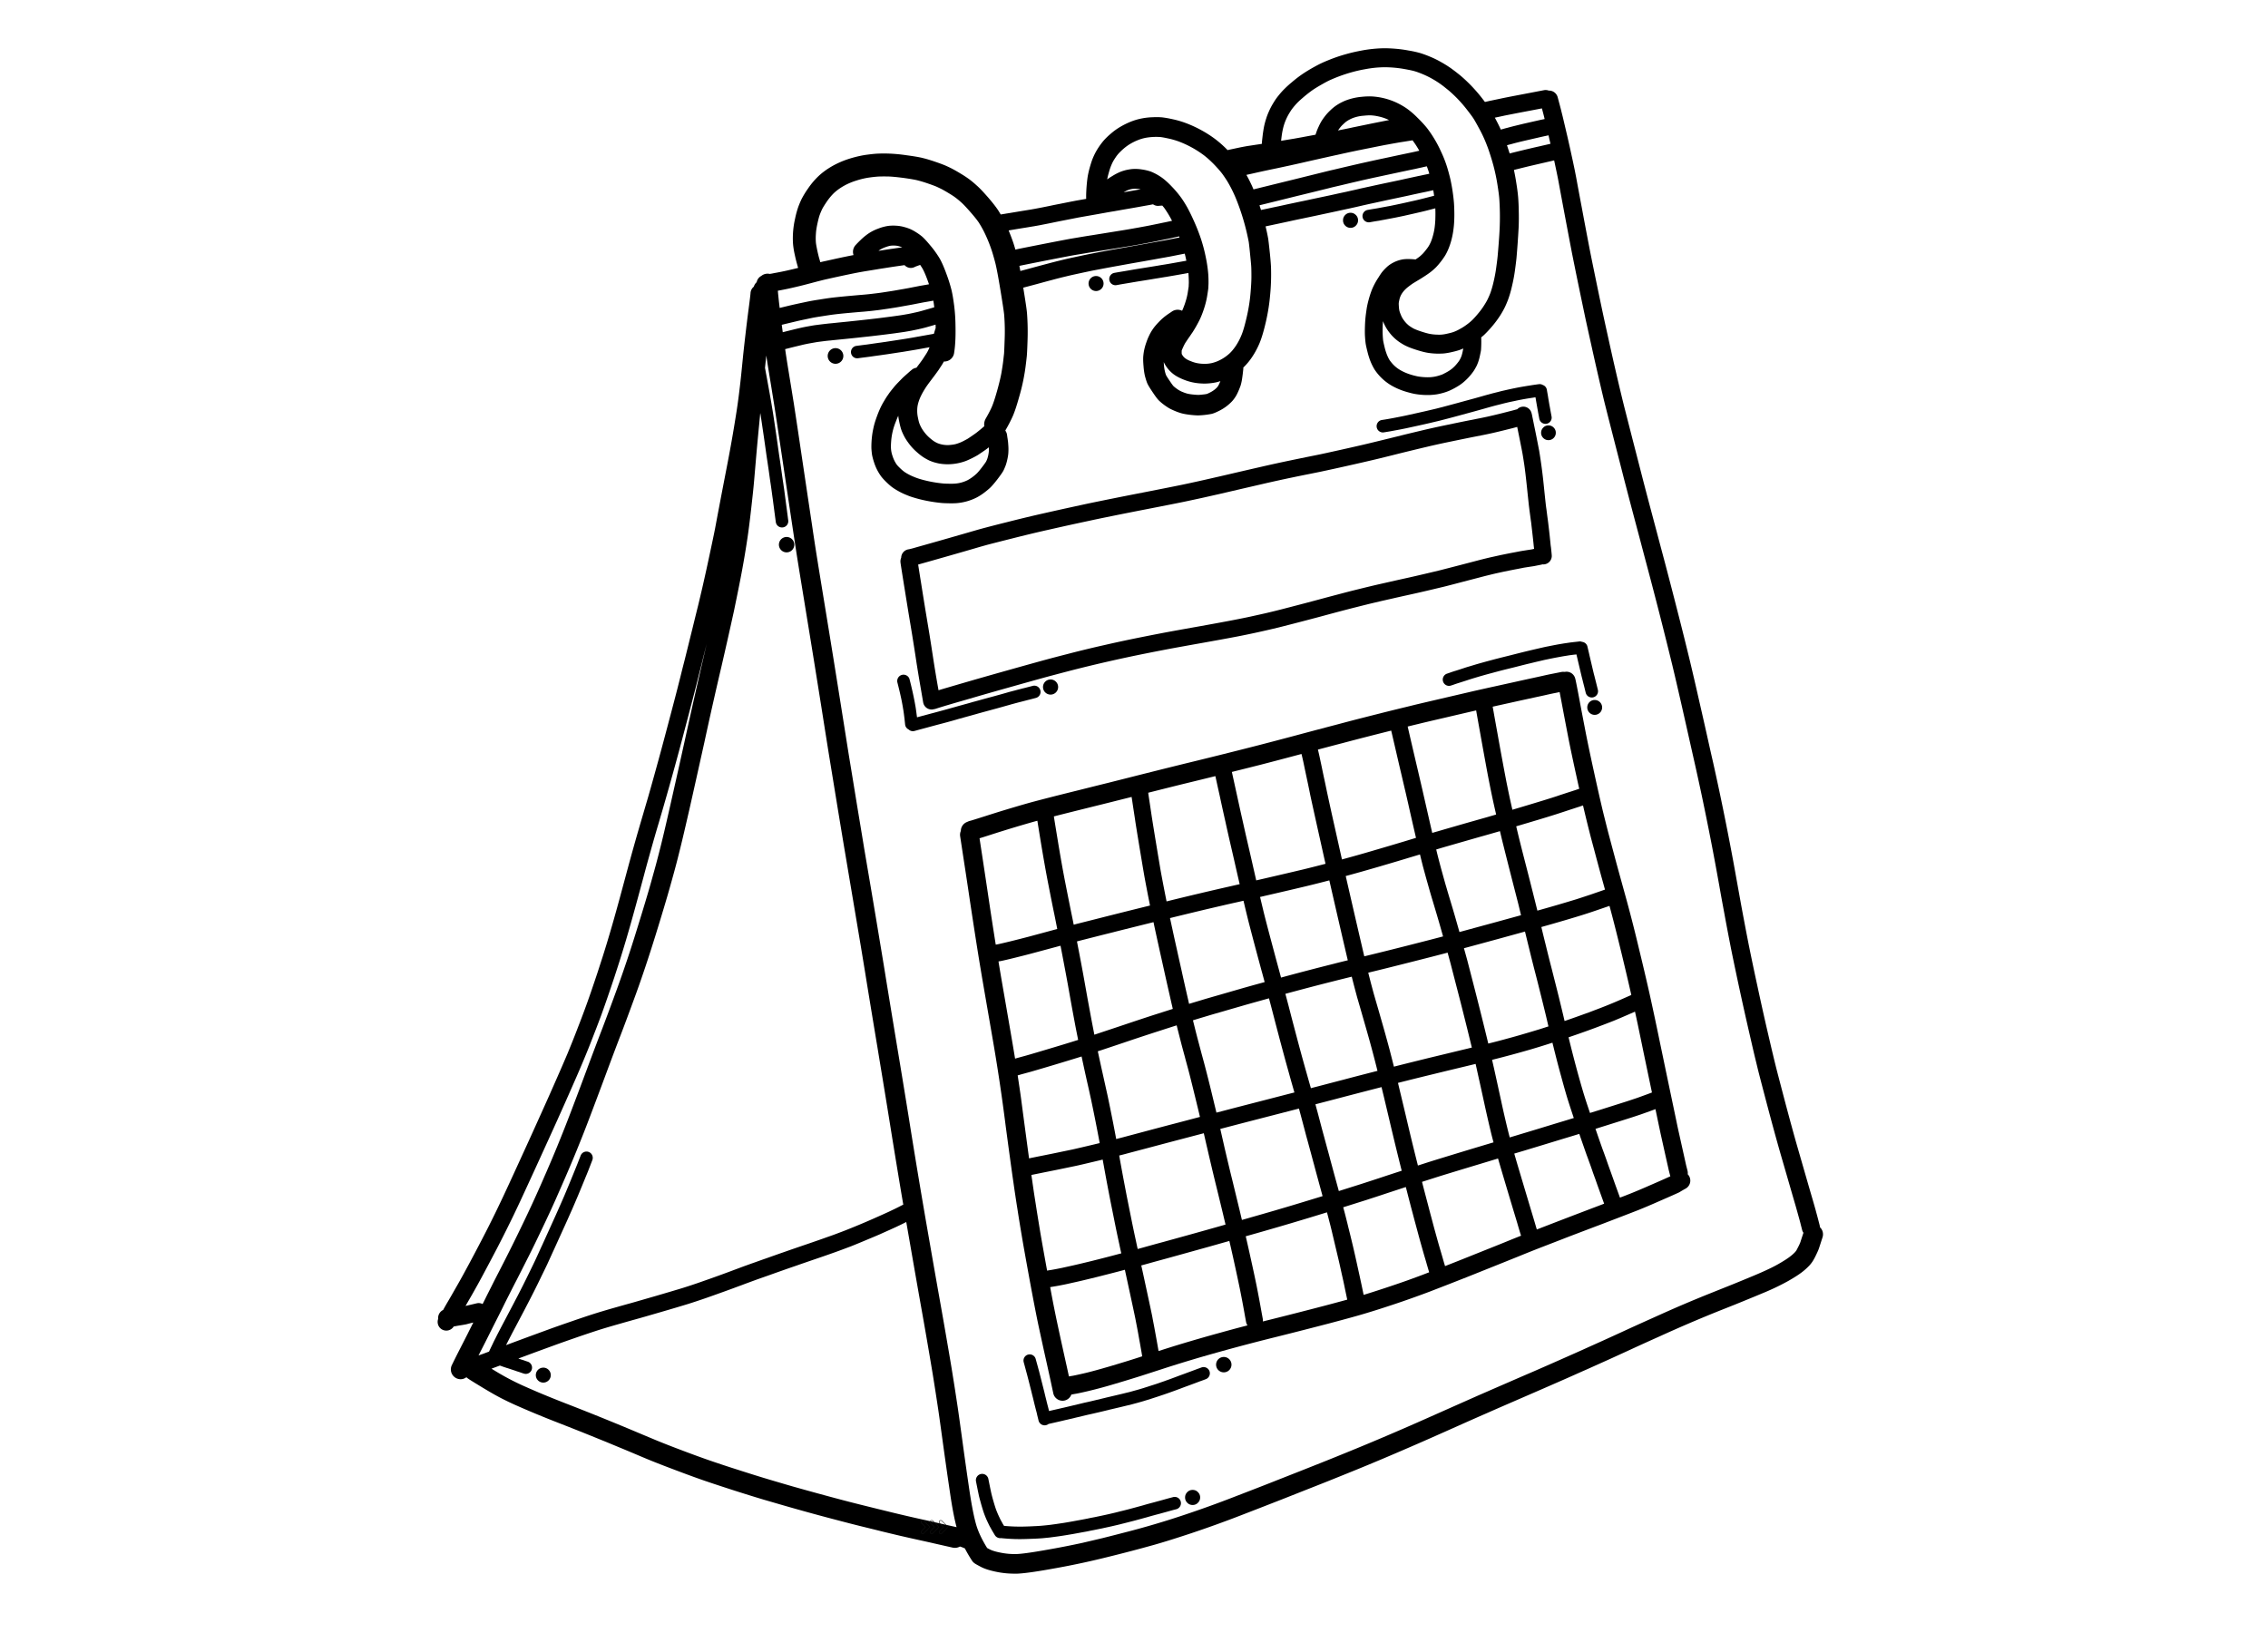 <svg xmlns="http://www.w3.org/2000/svg" width="250" height="180" version="1.0" viewBox="0 0 187.5 135"><defs><clipPath id="a"><path d="M36.113 3.766h114.653v126.562H36.113zm0 0"/></clipPath><clipPath id="b"><path d="M76 125.402h1v1.489h-1zm0 0"/></clipPath><clipPath id="c"><path d="M76 125.402h2v1.489h-2zm0 0"/></clipPath><clipPath id="d"><path d="M77 125.402h1.71v1.489H77zm0 0"/></clipPath></defs><g clip-path="url(#a)"><path d="M150.438 101.309c-.106-.41-.149-.586-.176-.68-.059-.219-.114-.418-.16-.594a83.56 83.56 0 0 0-.211-.742c-.09-.309-.239-.816-.442-1.52l-.82-2.843c-.34-1.18-.719-2.57-1.133-4.14-.41-1.56-.648-2.474-.707-2.72-.062-.25-.137-.554-.223-.922-.09-.363-.254-1.074-.5-2.128a252.78 252.78 0 0 1-.785-3.54 238.812 238.812 0 0 1-.703-3.343c-.183-.93-.371-1.914-.558-2.918-.188-1.02-.32-1.766-.407-2.242-.086-.477-.195-1.09-.332-1.836a234.466 234.466 0 0 0-1.125-5.672 207.633 207.633 0 0 0-.535-2.457c-.137-.594-.285-1.254-.445-1.973-.16-.723-.39-1.742-.692-3.055a267.31 267.31 0 0 0-.77-3.324 298.7 298.7 0 0 0-.972-3.902 535.418 535.418 0 0 0-1.101-4.246c-.301-1.13-.52-1.95-.653-2.457l-.61-2.293c-.269-1.016-.5-1.899-.69-2.64-.192-.75-.426-1.661-.704-2.735l-.601-2.352a94.426 94.426 0 0 1-.332-1.336 235.176 235.176 0 0 1-1.043-4.539c-.238-1.07-.403-1.824-.496-2.262a381.05 381.05 0 0 1-.492-2.351c-.23-1.117-.43-2.086-.586-2.879a474.6 474.6 0 0 1-.649-3.426 436.114 436.114 0 0 1-.46-2.465c-.028-.156-.075-.39-.137-.707a81.902 81.902 0 0 0-.266-1.246 98.294 98.294 0 0 0-.344-1.543l-.281-1.195c-.067-.29-.133-.563-.2-.824-.062-.262-.171-.668-.32-1.223a.741.741 0 0 0-.742-.55.727.727 0 0 0-.379-.036c-.574.11-1.254.242-2.035.39-.8.153-1.32.255-1.582.313l-.746.156c-.14.028-.32.07-.531.118-.067-.09-.137-.18-.215-.282a12.638 12.638 0 0 0-1.402-1.539c-.133-.125-.25-.226-.348-.312a9.137 9.137 0 0 0-.32-.258c-.114-.094-.278-.215-.489-.371a9.112 9.112 0 0 0-.836-.527 7.74 7.74 0 0 0-.98-.477 8.377 8.377 0 0 0-.774-.281 8.705 8.705 0 0 0-.949-.207 10.283 10.283 0 0 0-1.164-.153 12.413 12.413 0 0 0-.805-.035 10.887 10.887 0 0 0-1.937.195c-.465.087-.902.188-1.305.305a12.613 12.613 0 0 0-1.468.508c-.165.066-.34.14-.524.227-.195.09-.46.23-.805.425-.347.2-.632.38-.875.551-.238.168-.496.367-.761.594a8.48 8.48 0 0 0-.594.535c-.137.133-.262.27-.375.402-.106.13-.203.247-.281.352-.082.11-.188.27-.317.484a5.539 5.539 0 0 0-.34.657c-.09.207-.164.394-.214.562a5.879 5.879 0 0 0-.235.973c-.027.172-.05.328-.066.472l-.035.301c-.008.078-.02.196-.032.36v.004c-.261.039-.48.07-.652.097-.258.04-.441.067-.547.082-.105.02-.246.043-.422.078-.172.032-.402.082-.695.145-.43.09-.484.105-.512.113a9.045 9.045 0 0 0-.976-.875 9.453 9.453 0 0 0-1.219-.785 9.629 9.629 0 0 0-1.223-.563 7.64 7.64 0 0 0-1.144-.335 8.176 8.176 0 0 0-.844-.149 5.613 5.613 0 0 0-.754-.012 5.559 5.559 0 0 0-.941.102 5.06 5.06 0 0 0-.903.266 6.446 6.446 0 0 0-.851.418 5.14 5.14 0 0 0-.805.578 5.74 5.74 0 0 0-.578.558 5.95 5.95 0 0 0-.398.524 5.462 5.462 0 0 0-.301.5 5.76 5.76 0 0 0-.211.457c-.067.16-.137.375-.219.656a8.034 8.034 0 0 0-.172.695c-.039.196-.07.446-.101.762-.028.305-.043.582-.051.824a7.166 7.166 0 0 0 0 .41l-.875.153a8.133 8.133 0 0 1-.32.062l-1.055.211a31.88 31.88 0 0 0-.79.16c-.277.055-.5.102-.663.133l-.43.082c-.117.024-.262.047-.43.078l-.746.121-.847.141a14.57 14.57 0 0 1-.438.07c-.035.008-.094.016-.18.032-.078.011-.175.03-.293.046l-.164-.273c-.191-.3-.48-.676-.886-1.145-.399-.457-.711-.785-.95-.992a7.6 7.6 0 0 0-.605-.504 8.614 8.614 0 0 0-.707-.464 12.98 12.98 0 0 0-.711-.407 11.017 11.017 0 0 0-.508-.242c-.176-.078-.445-.18-.851-.32-.387-.133-.73-.238-1.02-.309-.3-.078-.75-.156-1.371-.238a13.158 13.158 0 0 0-1.492-.14 12.166 12.166 0 0 0-.867.003c-.23.008-.54.04-.95.094-.43.059-.894.164-1.378.312-.5.153-.977.356-1.415.598-.445.25-.832.527-1.156.828a6.2 6.2 0 0 0-.89 1.043 7.496 7.496 0 0 0-.551.903 7.547 7.547 0 0 0-.266.636 7.524 7.524 0 0 0-.262.969 7.28 7.28 0 0 0-.18 1.895c.009.18.024.347.048.503.02.153.058.36.117.625.055.258.113.493.172.7.035.133.066.242.097.343-.242.059-.511.125-.804.192-.371.086-.782.168-1.22.246l-.132.027-.191.032a.79.79 0 0 0-.168-.02h-.016a.81.81 0 0 0-.512.184.742.742 0 0 0-.386.52.806.806 0 0 0-.235.37.74.74 0 0 0-.273.528c0 .039-.016.242-.156 1.3-.106.813-.196 1.551-.27 2.196-.078.664-.14 1.226-.191 1.718l-.137 1.368c-.04.41-.102.957-.184 1.632a49.8 49.8 0 0 1-.293 2.051 113.88 113.88 0 0 1-.64 3.649l-.36 1.863a536.64 536.64 0 0 0-.421 2.207c-.114.598-.204 1.086-.274 1.457-.07.367-.23 1.129-.473 2.266a176.77 176.77 0 0 1-.582 2.64c-.144.614-.257 1.098-.343 1.45-.086.351-.243.976-.461 1.874-.223.895-.39 1.579-.508 2.051-.113.465-.211.844-.285 1.13-.074.292-.137.546-.192.769-.054.218-.144.566-.265 1.047-.121.48-.383 1.48-.778 2.968-.39 1.48-.734 2.754-1.023 3.79a221.761 221.761 0 0 1-.625 2.226l-.516 1.762a184.84 184.84 0 0 0-1.215 4.308c-.117.438-.335 1.246-.656 2.43-.32 1.172-.597 2.152-.824 2.91a89.42 89.42 0 0 1-.52 1.703l-.445 1.375c-.18.543-.375 1.121-.582 1.723a74.294 74.294 0 0 1-1.012 2.75c-.21.55-.375.969-.488 1.25-.113.285-.25.617-.41 1.008-.164.386-.371.87-.617 1.433-.25.574-.563 1.281-.938 2.13-.379.847-.879 1.956-1.484 3.292-.617 1.352-1.09 2.39-1.426 3.117-.332.727-.59 1.282-.766 1.657-.175.378-.34.718-.488 1.027-.144.308-.36.746-.64 1.308-.278.56-.54 1.067-.774 1.516l-.547 1.043c-.125.238-.351.664-.68 1.27a54.219 54.219 0 0 1-.75 1.355l-.48.84c-.144.254-.277.477-.394.676-.121.21-.207.363-.254.449-.008.016-.024.043-.043.082a.743.743 0 0 0-.418.648c0 .028.004.055.008.082-.122.325 0 .7.308.88a.72.72 0 0 0 .973-.242l.074-.013c.137-.027.29-.054.461-.082.184-.027.332-.054.453-.078.016 0 .031-.004.05-.008a17.327 17.327 0 0 1 .583-.148c-.2.398-.36.715-.473.945-.168.332-.36.707-.574 1.125a72.45 72.45 0 0 0-.727 1.453.81.81 0 0 0 .727 1.165c.172 0 .34-.06.477-.165l.054.051c.028.02.055.043.086.063.188.129.586.375 1.258.781.668.402 1.188.695 1.586.895.387.195.727.355 1.012.484a79.742 79.742 0 0 0 3.582 1.488c.91.356 1.656.649 2.285.903.648.261 1.203.488 1.668.675l1.133.47c.285.116.656.272 1.113.464.46.195.902.383 1.32.555a77.6 77.6 0 0 0 1.88.734c.82.312 1.566.59 2.218.82.656.235 1.555.532 2.676.895 1.12.36 2.05.648 2.765.86.711.206 1.309.382 1.79.519a177.459 177.459 0 0 0 4.344 1.188c.651.171 1.3.34 1.933.495.629.153 1.183.29 1.66.41.484.118.988.239 1.52.364.527.12 1.007.23 1.437.324.426.094.875.191 1.34.3l1.539.348a.855.855 0 0 0 .605-.09l.008.004c.067.02.113.04.145.047.02.008.09.035.207.086l.043.016c.168.324.363.66.582 1a.862.862 0 0 0 .14.168c.082.074.164.129.602.36.332.175.777.312 1.355.425.477.094.953.137 1.43.137h.219c.527-.02 1.426-.14 2.742-.375a65.7 65.7 0 0 0 4.691-.989 121.655 121.655 0 0 0 3.927-1.03c.784-.223 1.8-.54 3.023-.946a92.852 92.852 0 0 0 4.078-1.469c1.453-.562 2.61-1.012 3.437-1.336l2.074-.82c.567-.223 1.125-.442 1.68-.664.555-.223 1.297-.52 2.219-.895a200.749 200.749 0 0 0 4.363-1.836c.602-.257 1.234-.535 1.89-.824.653-.289 1.454-.644 2.407-1.07a230.64 230.64 0 0 1 2.254-.996c.555-.246.957-.422 1.2-.528l1.206-.523a758.218 758.218 0 0 0 4.3-1.875l1.333-.594c.281-.12.617-.273 1.016-.453l1.199-.539c.402-.184.953-.434 1.648-.754.692-.32 1.5-.687 2.434-1.105a114.289 114.289 0 0 1 4.578-1.97c.367-.148.91-.362 1.625-.648a186.34 186.34 0 0 0 2.328-.957 19.984 19.984 0 0 0 2.078-.992c.54-.308.93-.562 1.196-.773a4.97 4.97 0 0 0 .578-.528c.125-.14.214-.261.28-.37a4.7 4.7 0 0 0 .255-.477c.12-.246.199-.422.246-.567.035-.101.133-.402.293-.902a.803.803 0 0 0-.215-.836c-.004-.047-.008-.098-.02-.144zm-25.633-88.621a6.232 6.232 0 0 0-.094-.293c-.043-.141-.086-.27-.125-.387.125-.035.207-.059.242-.067l.207-.054c.082-.024.246-.067.496-.13.25-.062.485-.116.703-.167l.883-.203a37.711 37.711 0 0 1 .903-.199l.097.433c.024.086.043.176.063.266l-.067.015-.05.012c-.25.059-.438.102-.563.129a9.93 9.93 0 0 1-.414.094c-.152.035-.41.093-.77.18-.363.085-.765.183-1.207.292-.12.032-.218.055-.304.079zm-.47-3.122c.255-.05.767-.152 1.556-.304.586-.11 1.113-.211 1.582-.301.074.277.132.5.172.66.02.074.035.149.054.219-.105.023-.222.047-.355.074-.2.047-.375.086-.535.121l-.891.203-.723.176c-.261.066-.437.113-.523.137l-.195.05c-.047.012-.18.051-.399.11h-.004c-.117-.266-.27-.566-.445-.899-.02-.027-.031-.054-.047-.085h.004c.238-.051.488-.102.75-.16zm-18.343 1.446c.024-.137.051-.27.078-.387a4.74 4.74 0 0 1 .098-.355 4.585 4.585 0 0 1 .41-.895c.133-.219.2-.316.23-.355a5.773 5.773 0 0 1 .504-.582c.102-.102.27-.25.504-.45.23-.195.45-.363.649-.508.2-.14.453-.296.754-.468.3-.172.527-.293.683-.367a12.731 12.731 0 0 1 1.774-.653 11.62 11.62 0 0 1 1.148-.265 9.883 9.883 0 0 1 1.012-.141 9.36 9.36 0 0 1 .644-.027 9.523 9.523 0 0 1 1.692.16c.453.082.676.136.777.168.164.047.38.125.637.23a7.68 7.68 0 0 1 1.918 1.149c.101.082.195.156.285.23a10.757 10.757 0 0 1 1.523 1.617c.329.422.473.633.536.735.097.16.234.398.402.714a10.907 10.907 0 0 1 .691 1.492c.079.196.172.47.282.817a15.541 15.541 0 0 1 .597 2.547c.067.422.11.762.13 1.012a22.153 22.153 0 0 1 .034 2.336c-.015.379-.043.824-.082 1.332-.039.511-.07.87-.09 1.086-.019.203-.058.52-.117.941-.054.406-.132.82-.23 1.223a7.97 7.97 0 0 1-.254.879 7.05 7.05 0 0 1-.223.511c-.07.145-.16.301-.27.473a5.911 5.911 0 0 1-.359.512c-.14.18-.28.343-.41.488-.16.176-.254.266-.304.312a4.115 4.115 0 0 1-.375.305 4.37 4.37 0 0 1-.602.383 3.197 3.197 0 0 1-.535.246c-.14.047-.313.09-.512.133a3.271 3.271 0 0 1-.418.07 2.75 2.75 0 0 1-.398.004 3.42 3.42 0 0 1-.512-.047c-.117-.015-.348-.066-.773-.203-.41-.133-.61-.227-.707-.281-.204-.121-.293-.188-.333-.215a3.196 3.196 0 0 1-.207-.188c-.054-.058-.117-.125-.175-.207a2.104 2.104 0 0 1-.168-.246 2.072 2.072 0 0 1-.14-.304 1.946 1.946 0 0 1-.099-.285 2.13 2.13 0 0 1-.043-.329c-.015-.21-.011-.289-.011-.3.004-.028.011-.102.05-.27a1.513 1.513 0 0 1 .215-.527c.055-.086.125-.176.207-.266a2.58 2.58 0 0 1 .329-.297c.152-.117.289-.215.402-.289l.379-.23c.144-.082.332-.2.578-.36.262-.172.453-.308.586-.422a4.49 4.49 0 0 0 .344-.312 6.289 6.289 0 0 0 .742-.957c.086-.14.168-.305.25-.492a5.7 5.7 0 0 0 .25-.715c.078-.281.136-.567.176-.844.039-.27.066-.547.078-.832.011-.273.015-.543.007-.8-.003-.25-.015-.485-.03-.692a14.247 14.247 0 0 0-.102-.879 14.19 14.19 0 0 0-.184-1.023 16.08 16.08 0 0 0-.219-.836 9.691 9.691 0 0 0-.563-1.484 9.56 9.56 0 0 0-.57-1.083 9.523 9.523 0 0 0-.597-.875 10.279 10.279 0 0 0-.785-.847 6.53 6.53 0 0 0-.91-.778 5.925 5.925 0 0 0-.793-.453 5.612 5.612 0 0 0-2.121-.527 6.072 6.072 0 0 0-.782.035 4.873 4.873 0 0 0-1.375.324 5.13 5.13 0 0 0-.394.188 3.638 3.638 0 0 0-.84.62 4.156 4.156 0 0 0-.445.493 4.897 4.897 0 0 0-.282.406c-.07.121-.144.262-.215.418-.074.156-.12.27-.156.36-.027.082-.066.187-.11.32v.004c-.39.074-.741.136-1.046.195l-.715.129-.875.144-.21.036.026-.235c.016-.12.032-.254.055-.394zm8.895 18.77-.09-.157a3.733 3.733 0 0 1-.145-.324 4.727 4.727 0 0 1-.187-.61c-.09-.367-.11-.492-.117-.53a7.953 7.953 0 0 1-.035-.419 8.917 8.917 0 0 1 .023-1.191 3.54 3.54 0 0 0 .52.93 3.62 3.62 0 0 0 .644.656c.129.105.3.218.527.351.243.14.575.278 1.016.418.426.137.754.223 1.008.262.246.039.488.059.719.066h.21a5 5 0 0 0 .352-.011 4.96 4.96 0 0 0 .61-.098c.253-.055.48-.113.675-.176.106-.035.223-.082.356-.14l-.055.27c-.047.218-.082.32-.094.358-.05.13-.07.165-.07.168l-.07.133-.067.11a4.426 4.426 0 0 1-.27.336 2.363 2.363 0 0 1-.171.175c-.059.055-.11.098-.149.133-.043.031-.101.074-.168.121a3.213 3.213 0 0 1-.324.192c-.21.113-.293.148-.308.156-.032.012-.114.043-.297.098a2.9 2.9 0 0 1-.387.09 2.86 2.86 0 0 1-.406.038 4.894 4.894 0 0 1-.91-.066 5.807 5.807 0 0 1-.52-.129 4.676 4.676 0 0 1-.578-.21 3.605 3.605 0 0 1-.469-.25 2.58 2.58 0 0 1-.621-.555 3.894 3.894 0 0 1-.152-.196zm-11.258-14.126c-.04-.097-.082-.191-.117-.273-.117-.25-.227-.477-.332-.676-.047-.086-.094-.168-.137-.25l.5-.11a83.75 83.75 0 0 1 1.492-.327c.363-.075.649-.133.856-.18l.562-.121c.164-.035.32-.067.465-.102l.422-.094c.14-.03.367-.082.683-.156l1.211-.273c.496-.11.938-.211 1.329-.293.382-.086.738-.164 1.062-.235.324-.066.605-.129.852-.175.242-.051.601-.121 1.066-.215.465-.094.785-.156.965-.192.176-.03.281-.05.324-.058.031-.008.133-.024.3-.055l.11-.02c.242-.042.445-.078.61-.105.164-.023.293-.047.398-.062.094-.016.246-.04.445-.07.028-.005.051-.012.078-.02a7.431 7.431 0 0 1 .563.867c-.043.008-.086.02-.125.027-.094.024-.266.059-.508.114-.25.05-.441.093-.578.12l-.543.114-1.02.219c-.46.097-.902.191-1.324.285-.422.094-.765.168-1.023.23-.262.059-.63.145-1.098.254-.465.11-.773.184-.926.219-.16.035-.386.09-.687.164l-1.262.313-1.293.32-1.336.328c-.57.14-1.004.25-1.3.32-.215.055-.446.11-.684.168zm10.16-5.523c-.187.039-.336.066-.445.09l-1.5.308c-.172.04-.414.09-.723.153-.164.03-.332.066-.504.101.043-.062.09-.133.149-.207.07-.094.16-.195.273-.3.156-.15.242-.216.277-.239.079-.055.153-.101.227-.14.082-.044.168-.086.254-.122a3.088 3.088 0 0 1 .93-.21c.32-.032.488-.036.574-.032a3.7 3.7 0 0 1 .445.047c.172.031.348.07.52.121.164.047.347.117.546.211l.016.012zm-9.539 7.226c-.043-.132-.086-.261-.125-.39l.516-.125c.296-.074.734-.18 1.308-.324l1.328-.329c.317-.074.75-.183 1.297-.316l1.266-.313c.285-.074.508-.124.66-.16.156-.035.469-.109.938-.222.464-.11.824-.192 1.085-.254.258-.059.598-.133 1.016-.227l1.313-.281 1.02-.219c.222-.047.398-.082.534-.113.14-.027.336-.07.59-.121.254-.059.434-.098.531-.117.098-.024.215-.051.356-.082l.074-.016a6.888 6.888 0 0 1 .207.613c-.234.051-.422.09-.555.117-.136.032-.273.06-.41.086-.14.032-.297.063-.469.102-.171.035-.335.074-.488.105-.152.036-.332.075-.547.122l-1.015.214a101.9 101.9 0 0 0-1.325.286c-.418.09-.734.16-.949.207-.207.05-.406.097-.59.136-.187.043-.351.078-.484.11l-.73.156c-.344.078-.582.129-.707.156l-1.348.285c-.379.082-.758.164-1.145.242-.386.083-.718.153-.996.211-.27.063-.504.11-.695.153-.191.039-.414.086-.664.14-.23.051-.5.106-.797.168zm-12.703-2.601c.027-.14.074-.328.14-.551a4.307 4.307 0 0 1 .31-.816c.05-.098.12-.211.21-.344a2.84 2.84 0 0 1 .27-.356 4.79 4.79 0 0 1 .418-.402c.171-.148.359-.285.558-.402a4.5 4.5 0 0 1 .633-.309c.203-.082.41-.14.617-.183a5.01 5.01 0 0 1 1.227-.066c.07.007.246.03.656.12.305.063.613.153.914.266a8.387 8.387 0 0 1 2.027 1.12c.301.231.61.513.914.833.305.324.536.594.676.797.156.223.278.406.36.543a10.307 10.307 0 0 1 .55 1.055c.086.187.188.433.301.726l.004.012c.016.047.035.094.055.148a18.973 18.973 0 0 1 .707 2.375c.097.43.129.613.144.692.008.066.04.28.11 1 .07.683.093.964.097 1.078.008.176.012.437.012.785 0 .34-.027.824-.082 1.445-.055.61-.16 1.254-.313 1.914-.152.657-.296 1.157-.433 1.48a4.888 4.888 0 0 1-.457.868c-.168.25-.336.453-.5.61a3.453 3.453 0 0 1-1.055.68 3.224 3.224 0 0 1-.437.14 3.132 3.132 0 0 1-.32.05c-.11.008-.196.012-.258.012-.07 0-.157-.004-.258-.008-.047-.004-.156-.011-.364-.047a2.839 2.839 0 0 1-.543-.168 1.798 1.798 0 0 1-.445-.23.995.995 0 0 1-.21-.215 1.7 1.7 0 0 1-.083-.14.925.925 0 0 1-.008-.149c0-.074 0-.121.004-.148.016-.043.051-.125.118-.274.085-.187.167-.34.25-.457.097-.148.19-.285.28-.41.094-.137.18-.266.259-.379a10.958 10.958 0 0 0 .574-1.015c.12-.25.246-.563.363-.922.121-.368.211-.735.266-1.086.074-.465.086-.563.09-.63l.015-.35a9.46 9.46 0 0 0-.02-.77 10.64 10.64 0 0 0-.187-1.32 13.164 13.164 0 0 0-.41-1.59 15.772 15.772 0 0 0-.59-1.504 15.995 15.995 0 0 0-.543-1.11c-.14-.246-.289-.492-.45-.726a8.223 8.223 0 0 0-.796-.965c-.383-.406-.719-.7-1.023-.89a4.425 4.425 0 0 0-.739-.387 3.992 3.992 0 0 0-.761-.18 3.334 3.334 0 0 0-.848-.028c-.223.028-.43.067-.613.122a2.996 2.996 0 0 0-.485.183 4.654 4.654 0 0 0-.484.266c-.148.086-.29.18-.426.281l.012-.074zm8.234 17.808a2.735 2.735 0 0 1-.32.047c-.16.02-.293.032-.402.032-.067 0-.2-.004-.45-.032a3.43 3.43 0 0 1-.46-.074 3.24 3.24 0 0 1-.34-.117 2.017 2.017 0 0 1-.309-.145 2.556 2.556 0 0 1-.262-.175 2.232 2.232 0 0 1-.23-.188c-.008-.008-.09-.098-.324-.453a5.92 5.92 0 0 1-.282-.441 2.746 2.746 0 0 1-.097-.32 3.472 3.472 0 0 1-.086-.587l-.012-.183a2.717 2.717 0 0 0 .785.984c.215.168.492.32.844.461a4.383 4.383 0 0 0 1.43.324c.129.008.238.012.332.012a5.112 5.112 0 0 0 .937-.102c.113-.027.235-.062.36-.101-.012.023-.024.05-.036.078-.07.172-.117.258-.14.297-.035.055-.074.11-.117.156a1.963 1.963 0 0 1-.227.2 2.294 2.294 0 0 1-.36.218c-.171.086-.238.11-.238.11zm-18.027 4.547c0 .086 0 .168-.008.235a2.778 2.778 0 0 1-.121.57 2.734 2.734 0 0 1-.098.23c-.007.012-.066.118-.343.48-.266.349-.407.493-.465.544a3.695 3.695 0 0 1-.71.516 2.769 2.769 0 0 1-.345.144 2.71 2.71 0 0 1-.723.148 4.718 4.718 0 0 1-.488.008 7.995 7.995 0 0 1-.437-.015 10.113 10.113 0 0 1-1.777-.32 5.138 5.138 0 0 1-.75-.258 4.155 4.155 0 0 1-.423-.204 2.894 2.894 0 0 1-.336-.21 3.352 3.352 0 0 1-.335-.294c-.192-.183-.25-.265-.262-.28a2.612 2.612 0 0 1-.34-.695 2.301 2.301 0 0 1-.137-.685 4.392 4.392 0 0 1 .012-.465 5.28 5.28 0 0 1 .383-1.683c.101-.262.168-.418.21-.508a4.3 4.3 0 0 0 .075.469c.07.347.14.605.215.797.07.172.152.343.242.508.094.167.223.363.394.585.18.235.391.458.626.66.234.208.44.36.628.473.18.106.32.18.438.23a3.6 3.6 0 0 0 .348.126 5.7 5.7 0 0 0 .39.097 4.13 4.13 0 0 0 1.176.04 4.31 4.31 0 0 0 1.082-.258 7.788 7.788 0 0 0 .96-.477c.044-.027.169-.113.384-.258a8.848 8.848 0 0 0 .531-.383c.004.04.004.083.004.133zm2.601-14.71a13.744 13.744 0 0 0-.082-.423l.2-.043c.023-.003.222-.046 2.035-.406 1.308-.254 2.133-.414 2.453-.465l.77-.128c.183-.032.464-.079.843-.137l2.63-.422c.292-.047.566-.094.827-.14l.824-.153c.301-.055.56-.106.778-.152l.566-.118c.16-.035.285-.058.367-.074.086-.02.168-.035.239-.05.07-.016.265-.06.59-.13.027-.007.05-.019.074-.027a.727.727 0 0 1 .039.098 25.97 25.97 0 0 0-.488.094l-.102.02c-.29.058-.461.093-.512.1-.058.012-.18.036-.363.067-.184.031-.43.078-.727.129-.3.055-.632.113-.996.18-.367.066-.71.125-1.03.183l-1.259.223c-.52.098-.906.168-1.156.215l-.7.136c-.222.043-.507.102-.855.176l-.765.164a44.873 44.873 0 0 0-1.941.477c-.434.113-.821.219-1.153.308-.328.09-.613.168-.852.23-.097.028-.18.048-.254.067zm9.946-6.755-.512.09c-.234.043-.504.09-.8.14l-.098.017c.125-.07.203-.114.254-.137a1.723 1.723 0 0 1 .582-.152c.074-.008.207-.012.43.019l.144.023zm-10.43 3.32c.258-.042.54-.09.86-.14.316-.05.558-.094.734-.121.18-.031.332-.059.46-.082l.438-.086c.168-.031.395-.078.68-.137.281-.058.535-.109.773-.156l1.055-.207.297-.059 1.281-.226c.23-.04.406-.07.524-.094l.375-.066c.101-.02.218-.04.355-.063.133-.023.23-.043.3-.05.075-.012.188-.032.34-.06a9.48 9.48 0 0 0 .344-.062c.07-.011.25-.043.54-.093.3-.051.57-.098.808-.141l.625-.113.403-.07c.054-.012.144-.028.261-.051.114.078.25.129.399.129h.043a6.94 6.94 0 0 1 .324-.024c.137.156.219.27.265.344a8.503 8.503 0 0 1 .54.914 94.828 94.828 0 0 1-.598.129c-.086.015-.215.043-.379.078l-.57.117c-.211.043-.457.094-.743.145-.289.054-.562.105-.816.148-.254.047-.523.094-.809.14l-2.62.423c-.383.058-.669.105-.856.136l-.774.13c-.335.054-1.152.21-2.488.472-1.98.39-2.058.41-2.082.414-.047.012-.117.027-.215.05a19.143 19.143 0 0 0-.148-.491c-.086-.266-.2-.567-.332-.899a6.774 6.774 0 0 1-.078-.195l.035-.008c.035-.004.183-.031.45-.074zm-16.418.356c.012-.23.055-.512.125-.836.09-.414.152-.62.192-.726.058-.16.125-.317.195-.465.035-.074.137-.258.402-.649.195-.28.403-.527.617-.726.215-.195.48-.387.793-.563.325-.18.676-.328 1.051-.441a6.29 6.29 0 0 1 1.07-.246c.43-.059.66-.074.774-.078.176-.008.43-.008.75-.004.308.008.738.05 1.281.12.676.095 1.008.161 1.168.204.238.059.527.145.863.262.422.144.602.219.684.254.137.062.277.129.434.207.14.074.34.187.585.336.239.144.426.265.56.367.132.098.292.23.48.398.12.106.351.336.777.825.418.48.617.753.707.902.144.23.277.465.394.7a12.096 12.096 0 0 1 .64 1.566c.075.23.17.554.278.96.102.395.25 1.164.434 2.29.246 1.48.297 1.914.309 2.039a17.488 17.488 0 0 1 .035 2.183c-.024.75-.04.965-.043 1.02-.016.144-.04.343-.067.597-.027.239-.078.567-.144.97-.07.39-.192.905-.367 1.53-.215.766-.36 1.149-.442 1.336-.125.278-.293.602-.5.957a.951.951 0 0 0-.113.621l-.02.016-.312.266c-.129.105-.238.191-.32.257-.075.055-.203.149-.395.278-.187.129-.3.203-.336.226-.043.024-.137.075-.285.153a3.923 3.923 0 0 1-.394.183c-.114.04-.215.075-.313.102a2.93 2.93 0 0 1-.383.062 2.214 2.214 0 0 1-1.117-.144 2.34 2.34 0 0 1-.25-.133c-.07-.043-.2-.133-.398-.305a2.973 2.973 0 0 1-.407-.43 3.107 3.107 0 0 1-.265-.39 2.843 2.843 0 0 1-.157-.332c-.02-.043-.07-.184-.136-.52a2.578 2.578 0 0 1-.059-.617 2.23 2.23 0 0 1 .05-.453 3.427 3.427 0 0 1 .25-.703 5.87 5.87 0 0 1 .18-.344c.067-.117.133-.222.196-.324.066-.102.129-.195.187-.273.063-.09.149-.204.254-.344l.356-.473c.133-.18.23-.316.297-.41.054-.086.136-.21.242-.371.078-.121.14-.227.195-.328.012 0 .02.004.031.004a.82.82 0 0 0 .809-.688 8.5 8.5 0 0 0 .094-.87c.027-.36.035-.825.023-1.423a14.354 14.354 0 0 0-.113-1.664c-.067-.508-.133-.91-.207-1.226a12.176 12.176 0 0 0-.41-1.32c-.211-.583-.399-1.016-.578-1.329a8.175 8.175 0 0 0-.746-1.043c-.434-.52-.614-.691-.727-.785a4.636 4.636 0 0 0-.484-.344 3.858 3.858 0 0 0-.438-.242 3.445 3.445 0 0 0-.492-.172 3.07 3.07 0 0 0-.684-.12 3.573 3.573 0 0 0-.644.01 3.722 3.722 0 0 0-.871.231 3.601 3.601 0 0 0-.883.461 4.99 4.99 0 0 0-.567.477 8.34 8.34 0 0 0-.418.426.827.827 0 0 0-.168.82l-.058.012c-.344.066-.797.16-1.34.277-.543.121-.914.203-1.117.246l-.23.055c-.032-.11-.067-.242-.114-.395a13.038 13.038 0 0 1-.23-1.066 2.806 2.806 0 0 1-.032-.34 4.928 4.928 0 0 1 .012-.55zm-25.172 91.711-.445.168.062-.125c.059-.11.133-.262.23-.45.099-.19.165-.312.196-.378l.809-1.531c.156-.293.273-.516.351-.672l.254-.488c.09-.172.227-.442.414-.809.184-.367.391-.781.621-1.266.23-.468.387-.793.47-.968l.308-.676c.125-.274.199-.438.222-.485l.36-.793c.113-.25.277-.605.488-1.074.215-.472.352-.777.414-.922l.274-.613c.117-.27.218-.508.304-.71.09-.208.176-.411.258-.61l.258-.625.223-.543c.058-.145.12-.29.18-.438.062-.148.113-.28.156-.39l.28-.727a.522.522 0 0 0-.292-.676.52.52 0 0 0-.672.297l-.285.727c-.043.105-.09.234-.153.379a24.25 24.25 0 0 1-.175.433l-.22.54c-.089.218-.175.425-.26.624-.079.196-.165.395-.25.598a50.96 50.96 0 0 1-.306.703l-.27.61c-.062.14-.198.445-.41.91-.21.468-.374.828-.487 1.074l-.364.805c-.023.046-.094.203-.219.472a40.84 40.84 0 0 1-.765 1.625c-.23.477-.434.887-.613 1.246l-.41.805-.255.484c-.078.157-.195.375-.347.664l-.805 1.528-.203.39c-.102.196-.18.352-.234.465l-.13.25-.163.344c-.082.168-.149.309-.2.418l-.05.11c-.192.074-.38.144-.559.21-.105.035-.207.075-.312.11.199-.387.379-.739.539-1.055l.773-1.54c.352-.69.578-1.147.688-1.366.105-.215.265-.54.484-.969.219-.434.43-.852.637-1.246.207-.402.496-.973.87-1.715.38-.742.821-1.648 1.313-2.687a95.86 95.86 0 0 0 1.098-2.372c.23-.527.406-.921.52-1.187a113.04 113.04 0 0 0 2.335-5.718c.36-.95.797-2.11 1.293-3.446.504-1.356.903-2.414 1.184-3.14.285-.739.691-1.829 1.238-3.325.54-1.477 1.09-3.129 1.645-4.91.547-1.77.949-3.113 1.195-3.992.25-.89.41-1.469.488-1.77.082-.305.211-.808.383-1.508.176-.703.434-1.808.77-3.277.332-1.465.738-3.297 1.215-5.441a345.951 345.951 0 0 1 1.414-6.277A421.769 421.769 0 0 0 60.68 50.5c.078-.383.172-.832.277-1.352.105-.515.195-.968.27-1.355a75.603 75.603 0 0 0 .558-3.253c.09-.587.2-1.446.324-2.548.125-1.097.207-1.898.246-2.379.04-.472.094-1.086.157-1.836.066-.746.148-1.656.254-2.73.027-.297.058-.602.086-.906l.035.195c.027.191.07.457.117.789l.164 1.113.133.938.07.5.09.597.094.637.07.504c.027.2.063.438.105.719.04.277.067.472.083.59.015.117.042.316.082.593.035.282.074.57.113.871a427.08 427.08 0 0 0 .129.97.517.517 0 0 0 .511.448.517.517 0 0 0 .516-.594 10.995 10.995 0 0 1-.043-.335c-.016-.114-.043-.32-.082-.625-.043-.301-.078-.59-.117-.871-.035-.278-.063-.48-.078-.598-.016-.121-.047-.32-.086-.602a42.643 42.643 0 0 1-.106-.714l-.07-.5c-.02-.141-.05-.352-.094-.645l-.09-.598c-.015-.113-.039-.277-.07-.492-.027-.218-.074-.531-.133-.941a170.527 170.527 0 0 0-.285-1.918 42.55 42.55 0 0 0-.105-.629c-.035-.227-.07-.426-.102-.602l-.09-.511c-.031-.168-.066-.367-.11-.602-.042-.23-.1-.566-.183-1-.027-.156-.054-.297-.074-.418.031-.32.066-.66.106-1.015.058.394.109.726.152.992l.262 1.601.254 1.582c.082.516.304 1.992.68 4.512.37 2.492.652 4.375.843 5.648.191 1.27.344 2.266.457 2.958.11.69.36 2.21.742 4.558.383 2.324.77 4.734 1.156 7.16.383 2.43.606 3.824.665 4.184l.347 2.12c.172 1.056.356 2.185.555 3.388.2 1.203.324 1.96.379 2.273l.574 3.41c.332 1.961.578 3.438.746 4.434l.367 2.23c.078.496.239 1.473.477 2.93.242 1.457.422 2.555.547 3.297.12.742.257 1.562.406 2.465.148.898.332 2.023.55 3.375.216 1.347.442 2.738.677 4.164.132.797.292 1.77.488 2.91-.168.082-.278.14-.324.164a17.388 17.388 0 0 1-.563.277c-.148.07-.258.125-.32.153l-.446.203-.843.375a62.688 62.688 0 0 1-2.332.973c-.188.074-.391.148-.606.23-.21.082-.492.184-.844.305-.351.129-.87.308-1.55.543-.688.234-1.153.394-1.403.48l-.738.258c-.242.082-.703.246-1.383.488l-.14.047c-.59.211-.938.336-1.047.371-.114.043-.301.11-.563.203-.258.094-.5.188-.726.27a97.396 97.396 0 0 1-1.59.586c-.375.136-.82.293-1.332.472-.5.176-1 .34-1.485.493-.5.152-1.25.375-2.226.66-1.012.293-1.672.484-2.02.582-.36.097-.855.238-1.492.418-.629.18-1.172.343-1.617.484-.445.14-1.05.344-1.797.602-.773.265-1.406.488-1.934.68l-1.664.609-1.41.523zm22.43-83.57-.082-.613.437-.106.739-.176c.175-.043.379-.086.61-.136.23-.047.448-.094.651-.137.184-.04.473-.09.883-.152.399-.063.727-.114.98-.145.247-.031.633-.074 1.192-.125.55-.05.973-.086 1.274-.11.296-.027.601-.054.902-.093.289-.031.527-.063.719-.094.191-.027.414-.058.68-.101.265-.04.554-.086.867-.145l.785-.14c.215-.04.41-.079.582-.114l.425-.082c.125-.02.254-.043.383-.066.114-.02.254-.043.422-.075.028.16.055.344.078.547-.129.04-.215.063-.246.075a3.809 3.809 0 0 0-.18.05l-.62.176c-.083.024-.16.043-.235.063a8.58 8.58 0 0 1-.363.082c-.164.039-.336.074-.516.109-.18.031-.351.063-.52.09-.171.027-.445.066-.824.117-.379.05-.785.102-1.218.156-.438.051-.84.098-1.215.137-.375.043-.774.082-1.196.129-.421.043-.757.074-1.011.102-.254.027-.453.046-.594.058a56.162 56.162 0 0 0-1.066.129c-.18.023-.414.066-.72.121a17.43 17.43 0 0 0-.788.168 101.16 101.16 0 0 0-1.215.301zm9.879-7.02-.754.11c-.36.05-.629.093-.809.12-.109.016-.246.04-.402.063a.75.75 0 0 0 .066-.05c.118-.086.278-.168.477-.243.277-.101.414-.125.473-.133.129-.015.25-.015.367-.007.105.004.215.023.332.058.144.043.219.067.25.082zm-9.082 3.344c.379-.086.722-.168 1.02-.246.284-.074.617-.16.995-.262.383-.097.657-.168.844-.207a106.67 106.67 0 0 1 2.41-.515 30.5 30.5 0 0 1 .903-.16c.273-.044.562-.09.863-.141.3-.051.539-.086.715-.113.176-.028.437-.07.793-.122l.73-.105a.693.693 0 0 0 .809.168l.086-.04c.008-.003.074-.034.367-.136l.027-.012c.07.106.137.204.188.293.09.153.242.465.457 1.063l.086.246c-.114.023-.215.04-.301.055-.133.023-.262.047-.387.066-.129.024-.281.055-.46.09-.165.031-.352.07-.563.11-.211.038-.465.085-.77.136-.3.055-.582.102-.836.14-.261.04-.48.075-.668.102-.183.024-.41.055-.687.086-.281.035-.567.063-.848.086-.3.024-.73.063-1.289.113-.574.055-.98.098-1.246.13-.262.034-.601.085-1.016.152a18.4 18.4 0 0 0-.949.164l-.66.14c-.238.051-.453.098-.633.14-.18.04-.43.102-.754.18l-.277.067-.059-.492c-.043-.41-.074-.711-.093-.93.425-.078.832-.16 1.203-.246zm-26.79 84.117v.004a3.052 3.052 0 0 0-.234.055c.032-.05.059-.102.09-.156l.485-.84a81.6 81.6 0 0 0 .77-1.39c.327-.614.558-1.044.687-1.29l.547-1.039c.238-.457.503-.977.785-1.543.285-.574.504-1.016.652-1.328.148-.313.313-.656.492-1.04a660.905 660.905 0 0 0 2.195-4.785 336.003 336.003 0 0 0 2.434-5.445 85.805 85.805 0 0 0 1.043-2.48c.117-.29.281-.711.496-1.27.219-.558.387-1.011.516-1.351.129-.352.3-.836.511-1.442.211-.609.41-1.199.594-1.75.176-.546.328-1.007.446-1.382.12-.38.296-.946.53-1.73.227-.77.509-1.759.833-2.946a526 526 0 0 0 .66-2.438c.117-.445.293-1.09.527-1.925.23-.825.457-1.614.676-2.344.211-.723.387-1.313.516-1.774a250.638 250.638 0 0 0 1.66-6.047c.394-1.492.656-2.496.781-2.98.121-.48.211-.832.266-1.055.054-.218.117-.472.191-.758.074-.289.172-.671.285-1.144l.266-1.059c-.14.614-.258 1.121-.348 1.512-.133.574-.285 1.23-.453 1.965a626.57 626.57 0 0 0-.965 4.328 859.297 859.297 0 0 1-1.215 5.434c-.328 1.46-.585 2.55-.757 3.246a78.678 78.678 0 0 1-.38 1.484c-.073.293-.234.863-.48 1.746-.242.867-.64 2.196-1.187 3.953a100.947 100.947 0 0 1-1.617 4.832 226.252 226.252 0 0 1-1.223 3.297c-.285.735-.688 1.797-1.195 3.156a384.1 384.1 0 0 1-1.29 3.434c-.347.918-.683 1.774-.995 2.543a90.548 90.548 0 0 1-.801 1.934c-.223.52-.39.91-.508 1.172-.113.265-.285.66-.52 1.183a92.528 92.528 0 0 1-1.078 2.332 148.86 148.86 0 0 1-2.16 4.352c-.207.402-.422.82-.64 1.258-.223.44-.387.765-.493.984-.047.098-.12.238-.215.426a.71.71 0 0 0-.492-.059c-.43.102-.66.156-.687.16zm37.528 17.707a116.833 116.833 0 0 1-2.91-.68 405.53 405.53 0 0 1-1.664-.41 125.12 125.12 0 0 1-1.91-.484 252.12 252.12 0 0 1-4.301-1.176c-.48-.14-1.074-.312-1.781-.523-.703-.207-1.617-.492-2.723-.848a93.267 93.267 0 0 1-2.629-.875 95.224 95.224 0 0 1-2.183-.805 70.524 70.524 0 0 1-1.833-.718c-.414-.172-.851-.356-1.308-.547a220.587 220.587 0 0 0-6.246-2.531 90.095 90.095 0 0 1-2.195-.887 75.658 75.658 0 0 1-1.301-.567 20.714 20.714 0 0 1-2.418-1.285 5 5 0 0 1-.211-.129l.691-.257c.094.03.184.066.262.093l.293.098c.086.023.215.066.39.125l.297.098.036.011c.023.012.074.028.152.055.09.027.148.047.187.059.02.004.051.02.098.035.066.023.156.055.27.09a.518.518 0 1 0 .316-.988c-.098-.032-.176-.055-.234-.079a1.76 1.76 0 0 0-.176-.058 2.719 2.719 0 0 0-.14-.043 1.638 1.638 0 0 0-.102-.035l-.032-.012-.027-.008-.059-.023c.348-.13.786-.29 1.317-.489.578-.21 1.129-.414 1.656-.605.516-.188 1.16-.414 1.914-.676.738-.254 1.332-.45 1.766-.59.43-.136.96-.293 1.578-.469.629-.18 1.125-.32 1.48-.418.356-.097 1.02-.289 2.036-.585.988-.286 1.742-.512 2.25-.668.503-.157 1.02-.329 1.535-.508.515-.18.96-.34 1.34-.477.382-.136.691-.25.925-.336.23-.086.461-.172.688-.254.219-.086.457-.171.71-.265l.548-.2 1.05-.37.141-.051c.672-.239 1.129-.399 1.371-.485l.738-.254c.25-.09.72-.25 1.399-.484a98.24 98.24 0 0 0 1.566-.543c.364-.129.653-.234.867-.316.22-.082.422-.157.614-.23a63.59 63.59 0 0 0 1.097-.45c.555-.23.98-.41 1.305-.55.328-.15.61-.274.848-.38.238-.11.394-.18.46-.21.071-.032.18-.087.337-.16a18.084 18.084 0 0 0 .531-.263l.258 1.48c.425 2.454.738 4.231.925 5.282a444.678 444.678 0 0 1 1.012 5.856 257.252 257.252 0 0 1 .434 2.789c.07.453.203 1.418.402 2.867.2 1.45.399 2.848.594 4.16.172 1.18.348 2.098.535 2.793-.535-.117-1.027-.23-1.48-.332a91.27 91.27 0 0 0-1.356-.305zm72.598-22.933a3.275 3.275 0 0 1-.16.36c-.13.257-.172.327-.18.343 0 0-.027.043-.121.148a3.273 3.273 0 0 1-.38.336c-.132.106-.41.305-.98.63-.468.269-1.109.57-1.902.905-.812.34-1.586.66-2.305.946l-1.629.652c-.37.148-.757.309-1.156.473-.402.168-.844.355-1.336.566-.492.215-1.215.535-2.14.953-.942.422-1.758.793-2.45 1.113-.69.317-1.238.567-1.636.747l-1.2.539c-.394.18-.73.332-1.007.453l-1.332.59c-.606.27-1.336.59-2.18.957-.852.367-1.555.671-2.11.914l-1.206.523c-.246.11-.649.285-1.207.527l-2.262 1.004c-.95.422-1.746.778-2.403 1.067-.648.289-1.277.562-1.874.82a204.71 204.71 0 0 1-4.333 1.82c-.918.375-1.656.672-2.207.891l-1.675.664-2.075.817c-.82.328-1.976.773-3.425 1.332a88.085 88.085 0 0 1-4.004 1.445 70.051 70.051 0 0 1-5.137 1.512c-.687.18-1.25.32-1.687.43-.438.105-1.004.238-1.692.398a69.62 69.62 0 0 1-2.902.566c-1.223.219-2.067.336-2.508.352a5.844 5.844 0 0 1-1.293-.11c-.516-.097-.781-.203-.914-.27l-.227-.12c-.425-.688-.726-1.32-.894-1.883-.188-.64-.38-1.606-.57-2.871-.192-1.309-.391-2.7-.586-4.14-.2-1.458-.336-2.43-.407-2.895l-.199-1.305c-.062-.406-.144-.906-.238-1.496s-.242-1.457-.438-2.59a442.32 442.32 0 0 0-.578-3.297c-.187-1.047-.5-2.82-.926-5.27a641.79 641.79 0 0 1-1.664-9.972 1133.88 1133.88 0 0 0-.96-5.848c-.122-.742-.305-1.84-.544-3.293-.238-1.457-.398-2.43-.476-2.925-.082-.497-.203-1.243-.371-2.239-.164-.996-.41-2.476-.742-4.437l-.579-3.41c-.05-.313-.175-1.07-.374-2.27-.2-1.203-.383-2.328-.555-3.383-.172-1.054-.29-1.758-.348-2.117-.058-.36-.277-1.754-.664-4.18-.387-2.43-.773-4.84-1.156-7.168-.383-2.347-.633-3.863-.742-4.554a188.16 188.16 0 0 1-.453-2.938c-.192-1.277-.473-3.16-.844-5.648a742.575 742.575 0 0 0-.68-4.528c-.086-.52-.168-1.05-.258-1.59l-.261-1.601c-.051-.324-.118-.746-.192-1.262l.492-.125c.36-.09.645-.156.852-.207.2-.05.441-.101.719-.152.28-.05.504-.09.656-.113.164-.02.336-.043.523-.067.184-.023.344-.039.485-.05.14-.016.34-.036.597-.063.254-.023.594-.059 1.016-.102a97.65 97.65 0 0 0 1.203-.129 57.98 57.98 0 0 0 1.227-.14c.441-.05.855-.106 1.246-.156.386-.055.672-.094.851-.122.18-.03.368-.062.559-.097.195-.04.383-.078.566-.117.184-.043.317-.07.399-.094.086-.02.176-.043.27-.07l.632-.18c.059-.02.106-.031.145-.043v.098c.004.07.004.136.004.203a.591.591 0 0 0-.024.05c-.008.028-.023.067-.121.407-.098.02-.18.035-.234.043l-.633.113c-.133.023-.297.055-.508.09-.203.039-.387.07-.547.098a47.22 47.22 0 0 1-.793.128l-1.152.176a4.136 4.136 0 0 1-.278.04 9.123 9.123 0 0 1-.41.058l-.57.082-.457.066a3.445 3.445 0 0 0-.25.032c-.05.003-.129.015-.238.03l-.227.028c-.055.008-.097.016-.137.02a.516.516 0 0 0 .075 1.023c.027 0 .054 0 .078-.004l.105-.015.239-.032c.105-.011.183-.023.238-.03.05-.005.133-.017.246-.032.121-.016.277-.035.476-.067l.567-.078c.183-.027.32-.047.406-.058.09-.012.192-.028.293-.043l.79-.121.366-.055c.13-.02.258-.043.38-.063l.425-.07c.164-.027.352-.058.566-.098.2-.035.364-.066.497-.09l.328-.058a3.198 3.198 0 0 1-.34.645c-.098.148-.172.265-.227.347-.05.074-.133.188-.246.34l-.273.363a.765.765 0 0 0-.364.153c-.015.011-.054.047-.12.101a.657.657 0 0 0-.094.082l-.016.012-.305.27c-.078.07-.156.14-.23.21-.063.063-.153.157-.27.274-.113.117-.203.21-.261.273a5.72 5.72 0 0 0-.286.336c-.12.145-.218.27-.289.367l-.203.293a7.66 7.66 0 0 0-.222.36 6.388 6.388 0 0 0-.247.441 8.216 8.216 0 0 0-.312.723c-.117.312-.211.59-.273.824a8.79 8.79 0 0 0-.137.645 7.585 7.585 0 0 0-.078.691c-.016.266-.02.48-.012.652.012.168.027.332.05.489.032.168.083.37.165.62a4.056 4.056 0 0 0 .559 1.125c.101.141.246.305.456.509.2.195.368.34.508.441.14.102.305.203.5.312.196.11.39.204.59.286.184.078.324.132.422.164a10.549 10.549 0 0 0 1.324.347 12.24 12.24 0 0 0 1.27.184c.11.008.281.016.531.02a6.866 6.866 0 0 0 .637-.008 4.457 4.457 0 0 0 1.695-.473 4.36 4.36 0 0 0 .52-.324 7.24 7.24 0 0 0 .535-.43c.18-.164.394-.414.66-.758.347-.457.45-.625.504-.734.062-.129.12-.27.176-.414.054-.156.101-.328.14-.516.04-.187.063-.34.074-.472.008-.118.012-.243.012-.383a5.46 5.46 0 0 0-.016-.324l-.011-.157c-.004-.047-.008-.097-.016-.156-.008-.047-.016-.105-.027-.184a6.332 6.332 0 0 1-.047-.328.792.792 0 0 0-.14-.343c.003-.016.007-.024.011-.036.242-.414.441-.8.594-1.144.16-.36.332-.879.531-1.59a16.468 16.468 0 0 0 .57-2.797c.032-.265.055-.469.07-.617.008-.11.028-.348.055-1.152a20.58 20.58 0 0 0-.043-2.399c-.015-.176-.062-.586-.308-2.086a123.235 123.235 0 0 0 1.234-.328c.332-.09.711-.195 1.145-.308.418-.114.8-.211 1.14-.29.328-.082.578-.136.739-.171l.757-.164c.336-.07.614-.13.832-.172l.696-.133a158.3 158.3 0 0 1 1.14-.211l1.258-.227c.317-.054.66-.117 1.028-.18.367-.066.699-.124 1-.179.296-.055.539-.098.722-.129.188-.035.313-.059.371-.066.055-.012.235-.047.535-.106l.098-.02c.25-.05.469-.093.656-.128.051.191.094.39.133.586-.031.004-.062.011-.094.015-.078.016-.152.028-.222.04l-.832.148c-.215.039-.426.074-.64.11-.22.034-.395.062-.52.085l-.547.09-.754.121c-.266.043-.469.074-.61.098-.14.023-.316.054-.523.09a81.73 81.73 0 0 0-.41.07l-.45.074c-.062.012-.18.031-.351.063a.514.514 0 0 0 .188 1.011c.164-.03.277-.05.335-.062l.442-.074.418-.07c.207-.036.379-.063.515-.087.141-.023.344-.054.606-.097.266-.043.52-.082.762-.125.238-.04.425-.067.55-.09.125-.02.293-.05.512-.082.219-.04.438-.074.656-.113l.825-.145c.074-.016.156-.027.238-.043.023-.004.05-.008.074-.016.008.079.012.145.016.207.02.34.02.528.02.622a7.783 7.783 0 0 0-.012.296c-.004.016-.012.098-.075.485-.039.262-.11.543-.203.828a6.26 6.26 0 0 1-.265.687.844.844 0 0 0-.86.075l-.062.043c-.07.046-.164.109-.278.187a4.658 4.658 0 0 0-.73.629 5.332 5.332 0 0 0-.375.426 4.789 4.789 0 0 0-.25.367c-.063.11-.129.23-.195.375-.07.145-.141.32-.215.539a4.604 4.604 0 0 0-.16.555 4.086 4.086 0 0 0-.079.5c-.023.21-.02.484.012.855.028.375.074.672.137.906.058.215.113.38.16.504.055.13.148.309.445.75.313.47.453.633.555.73a4.81 4.81 0 0 0 .82.614c.137.078.305.156.512.242.207.086.398.149.578.196.18.043.403.082.676.113.25.027.453.043.621.043h.055a6.894 6.894 0 0 0 1.058-.121c.16-.035.352-.114.618-.246a3.776 3.776 0 0 0 1.078-.79c.117-.124.218-.265.312-.413.086-.141.172-.317.266-.54.105-.261.14-.351.156-.421.012-.047.035-.125.059-.243.02-.082.046-.234.101-.66l.043-.39a.71.71 0 0 0 0-.13l.008-.007a5.16 5.16 0 0 0 .73-.879c.23-.344.438-.73.614-1.152.172-.418.34-.985.515-1.739.168-.734.285-1.457.344-2.14a17.848 17.848 0 0 0 .078-2.45 24.71 24.71 0 0 0-.101-1.171c-.082-.785-.114-1-.125-1.09a14.89 14.89 0 0 0-.16-.785l-.06-.258c.263-.055.505-.106.716-.152.246-.051.465-.098.66-.141.191-.04.426-.09.703-.152.273-.06.598-.13.98-.207.387-.083.77-.16 1.153-.243l1.347-.289c.126-.027.368-.078.715-.156l.727-.156c.137-.032.3-.067.492-.11l.602-.14c.21-.047.52-.117.93-.203.413-.09.855-.188 1.316-.286l1.015-.214c.22-.047.407-.086.563-.121.152-.036.312-.07.48-.106.168-.035.317-.07.453-.098.141-.027.282-.058.418-.086l.586-.128h.008c.02.117.04.242.055.37.008.028.008.055.012.087l-.293.074c-.293.078-.485.125-.575.148l-.382.094c-.164.04-.383.09-.649.148a57.218 57.218 0 0 1-1.512.329 9.565 9.565 0 0 1-.421.082l-.5.093c-.215.04-.348.067-.407.075-.058.011-.16.027-.304.05-.157.028-.305.051-.45.078a.516.516 0 0 0 .094 1.024c.031 0 .063 0 .094-.008.137-.023.277-.05.422-.074.156-.024.265-.043.328-.05.058-.013.195-.04.414-.079l.496-.094c.117-.02.262-.05.434-.082l.695-.144.848-.192.66-.152.383-.094.59-.152.136-.035c.004.082.004.168.008.254.004.226 0 .46-.008.703a7.55 7.55 0 0 1-.062.675 5.03 5.03 0 0 1-.137.641 3.98 3.98 0 0 1-.172.508 3.517 3.517 0 0 1-.164.324 3.28 3.28 0 0 1-.242.336 3.72 3.72 0 0 1-.266.316c-.074.07-.156.149-.242.223-.043.035-.14.11-.348.246l-.129-.012a6.899 6.899 0 0 0-.496-.023c-.136 0-.265.008-.386.023-.133.02-.27.051-.418.098-.153.05-.297.11-.43.184a2.265 2.265 0 0 0-.535.375c-.09.086-.172.168-.246.25-.07.078-.114.133-.137.16a5.302 5.302 0 0 0-.273.41 5.985 5.985 0 0 0-.547 1.008c-.04.101-.09.234-.149.41a8.745 8.745 0 0 0-.273 1.047c-.012.066-.04.25-.082.555-.043.312-.07.652-.082 1.02-.012.366-.012.655.004.882.015.219.03.387.047.516.011.09.039.257.148.695.082.336.168.601.254.816a4.697 4.697 0 0 0 .34.684 4.231 4.231 0 0 0 1.234 1.223c.184.12.399.234.656.351.254.113.512.207.774.281.261.075.476.13.664.164a5.854 5.854 0 0 0 1.055.09h.168a6 6 0 0 0 .578-.054 4.806 4.806 0 0 0 1.02-.286 6.06 6.06 0 0 0 .91-.496c.105-.074.183-.133.242-.18a4.701 4.701 0 0 0 .895-.973c.042-.062.081-.128.124-.206.04-.066.074-.133.106-.191.039-.075.078-.172.132-.313a3.96 3.96 0 0 0 .157-.574c.066-.305.074-.367.082-.414.004-.04.011-.102.02-.348.007-.168.007-.308.007-.414l-.004-.266c0-.02-.004-.03-.008-.046a4.49 4.49 0 0 0 .258-.22 9.782 9.782 0 0 0 .883-.984 8.33 8.33 0 0 0 .457-.648c.133-.211.246-.414.34-.602.093-.187.187-.406.281-.648a8.69 8.69 0 0 0 .316-1.074c.11-.453.2-.918.262-1.38.063-.452.102-.78.125-1.007a76.083 76.083 0 0 0 .176-2.5c.02-.402.023-.855.012-1.355a18.08 18.08 0 0 0-.051-1.176c-.024-.293-.07-.664-.145-1.13a18.834 18.834 0 0 0-.199-1.1l-.004-.02c.082-.024.176-.047.293-.074.434-.11.828-.207 1.184-.29l.754-.175.43-.098c.124-.031.312-.07.554-.129l.05-.012.06-.011c.097.453.175.824.234 1.105.062.301.105.528.133.676a825.31 825.31 0 0 0 1.113 5.914c.16.797.355 1.773.59 2.895.234 1.136.402 1.921.492 2.359.094.441.262 1.2.5 2.273a274.953 274.953 0 0 0 1.047 4.57c.101.407.215.86.34 1.356l.601 2.348c.278 1.078.512 1.988.7 2.734.195.75.425 1.633.695 2.656l.61 2.293c.136.508.35 1.329.651 2.457a389.958 389.958 0 0 1 2.067 8.11c.219.91.476 2.023.77 3.312.296 1.309.527 2.325.687 3.047l.445 1.973c.133.594.313 1.414.531 2.441a230.54 230.54 0 0 1 1.117 5.629c.137.742.247 1.356.333 1.828.082.477.218 1.23.41 2.254.183 1.012.375 2 .558 2.942a280.76 280.76 0 0 0 1.5 6.921c.246 1.067.41 1.782.5 2.149.09.363.164.668.223.918.063.258.297 1.16.715 2.75.418 1.582.8 2.984 1.14 4.172.348 1.195.622 2.144.825 2.847.203.704.351 1.207.441 1.516.086.309.156.55.203.73.051.176.106.376.164.594l.012.043c.016.067.066.266.152.598a.72.72 0 0 0 .11.242c-.137.418-.223.676-.25.766zm0 0"/></g><path d="M139.527 97.078a.807.807 0 0 0-.015-.289l-.114-.445c-.37-1.664-.578-2.602-.625-2.805a51.48 51.48 0 0 1-.187-.883l-.863-4.113c-.2-.961-.356-1.715-.473-2.266a275.826 275.826 0 0 0-.879-4.129 225.59 225.59 0 0 0-.867-3.687 125.32 125.32 0 0 0-1.016-3.996l-.636-2.305c-.141-.512-.258-.941-.348-1.285l-.274-1.023-.261-.98c-.082-.313-.215-.845-.399-1.579-.18-.734-.433-1.844-.754-3.305-.32-1.453-.566-2.629-.734-3.488-.168-.871-.344-1.785-.523-2.746-.278-1.48-.32-1.625-.344-1.7a.74.74 0 0 0-.86-.507.867.867 0 0 0-.265.004l-.887.176c-.137.027-.34.07-.613.132-.258.059-.55.121-.871.192-.328.07-.828.18-1.496.328l-1.68.371c-.457.098-1.008.223-1.652.367l-2.77.645c-1.273.297-1.969.46-2.258.531-.297.074-.695.172-1.199.293-.508.125-1.035.254-1.582.394-.547.137-1.023.258-1.434.364-.41.101-1.097.281-2.066.539-.969.254-2.129.558-3.48.922-1.352.36-2.422.64-3.184.836a487.07 487.07 0 0 1-5.984 1.492c-.676.168-1.407.347-2.188.543-.777.195-1.512.379-2.203.554-.691.176-1.332.336-1.918.485-.59.144-1.43.355-2.523.629-1.094.27-1.938.484-2.532.636-.593.153-1.113.29-1.55.41a109.701 109.701 0 0 0-3.625 1.098c-.922.293-1.125.352-1.153.36a.863.863 0 0 0-.164.047l-.152.066a.802.802 0 0 0-.492.734.795.795 0 0 0-.055.45l.324 2.128c.211 1.364.367 2.418.477 3.16.113.75.261 1.72.441 2.88.188 1.203.332 2.105.445 2.765.11.668.254 1.5.426 2.496l.551 3.188a156.309 156.309 0 0 1 1.102 7.351c.109.817.226 1.688.351 2.602.125.918.223 1.613.293 2.086.066.476.121.832.156 1.066.035.238.094.625.18 1.16.082.54.195 1.239.34 2.098.144.863.379 2.164.691 3.871.317 1.711.567 2.988.742 3.793.172.8.313 1.438.415 1.91.105.469.207.918.3 1.348.094.426.176.793.242 1.101l.223 1.04a.782.782 0 0 0 .93.593.775.775 0 0 0 .562-.492l.293-.055c.11-.015.348-.058 1.086-.23a38.427 38.427 0 0 0 2.239-.606c.886-.261 1.593-.48 2.101-.64l1.742-.563c.668-.218 1.258-.402 1.75-.554.504-.153.938-.282 1.301-.391a163.91 163.91 0 0 1 6.414-1.723 436.19 436.19 0 0 0 4.375-1.117c1.29-.34 2.27-.61 2.906-.8a65.8 65.8 0 0 0 2.094-.66 68.29 68.29 0 0 0 1.984-.68 78.064 78.064 0 0 0 1.344-.493l1.63-.632c.757-.297 1.437-.563 2.03-.801l1.727-.692c.555-.222 1.219-.488 1.992-.8a106.55 106.55 0 0 1 2.113-.84l1.473-.57c.332-.13.797-.31 1.395-.536.597-.226 1.156-.441 1.68-.636.523-.2 1.116-.426 1.773-.68.66-.254 1.148-.442 1.465-.567.308-.125.636-.261.972-.406.328-.14.719-.312 1.18-.515.453-.196.848-.372 1.168-.52.023-.012.047-.023.07-.039a13.6 13.6 0 0 1 .485-.281.755.755 0 0 0 .296-1.024.618.618 0 0 0-.12-.16zm-2.957-6.762-.332.125c-.46.168-.789.29-.976.352-.188.062-.407.137-.645.215-.23.078-.941.3-2.312.734l-.856.266c-.066-.188-.12-.356-.168-.496a37.951 37.951 0 0 1-.379-1.18 76.97 76.97 0 0 1-.484-1.695c-.215-.79-.441-1.657-.668-2.582l-.074-.301a72.83 72.83 0 0 0 2.961-1.067c.297-.113.558-.214.793-.308.234-.098.492-.203.777-.328.211-.09.531-.23.961-.418.086.383.164.75.238 1.097.14.68.27 1.293.383 1.848.113.55.274 1.309.473 2.27zm-42.515 12.938c-.047-.203-.094-.43-.145-.672-.137-.621-.277-1.293-.418-2l-.308-1.531c-.063-.317-.164-.856-.309-1.614-.117-.628-.234-1.269-.348-1.91.25-.062.485-.12.692-.18l2.258-.597c.91-.242 1.664-.441 2.261-.598l1.782-.468.234 1.023c.062.258.098.414.11.469.011.05.09.394.241 1.035.149.633.278 1.164.38 1.586.105.418.316 1.285.632 2.594.067.289.137.57.2.843-.32.094-.587.168-.794.227-.539.152-1.312.371-2.312.648-1 .278-1.684.465-2.05.567-.368.097-.833.226-1.4.383-.269.078-.503.14-.706.195zm-9.016-7.75a1265.488 1265.488 0 0 1-.629-4.715c-.07-.512-.164-1.144-.277-1.887l.027-.007c.11-.032.23-.067.356-.102l.691-.188a223.368 223.368 0 0 0 4.211-1.265c.152.719.273 1.273.36 1.664.097.437.175.773.226 1l.2.91a148.268 148.268 0 0 1 .71 3.586c-.14.031-.281.066-.43.102-.996.238-1.609.378-1.816.425l-.969.2c-.418.09-.941.195-1.566.32-.422.082-.774.156-1.059.215l-.035-.258zm5.18-11.281-.309-1.672-.258-1.446a172.51 172.51 0 0 0-.539-2.87c-.027-.141-.05-.274-.078-.407.14-.039.285-.074.434-.113l1.644-.418.938-.234c.23-.06.57-.145 1.02-.258l2.292-.57c.059.288.121.581.188.882.12.563.242 1.098.351 1.602.114.5.25 1.12.414 1.86.164.741.352 1.558.555 2.456.031.125.059.25.086.371l-1.473.469c-.976.316-1.808.594-2.48.82-.672.227-1.5.5-2.473.825l-.058.02c-.086-.442-.172-.884-.254-1.317zm33.785-15.512c.105.441.207.871.312 1.281.172.692.383 1.528.633 2.504.25.977.438 1.703.559 2.18.074.297.152.629.238.984l-2.062.567-3.028.824c-.222-.785-.406-1.434-.554-1.926l-.332-1.105c-.043-.145-.11-.368-.196-.668-.09-.297-.195-.68-.324-1.145a47.598 47.598 0 0 1-.258-.953 42.693 42.693 0 0 1-.258-1.027c.204-.059.38-.114.528-.157.289-.086.758-.218 1.406-.406.644-.184 1.191-.34 1.637-.469.449-.125.804-.226 1.074-.304.137-.04.348-.098.625-.18zm2.402 9.656c.176.723.313 1.266.406 1.633.094.363.196.754.301 1.172.106.418.235.937.39 1.558.153.618.282 1.141.384 1.579.035.152.078.332.125.543-.328.105-.59.191-.782.25-.316.097-.69.21-1.12.335-.434.13-.954.278-1.551.438-.496.137-1.004.27-1.52.395a335.581 335.581 0 0 0-1.223-4.895l-.507-1.965c-.043-.164-.137-.5-.282-1.02.746-.199 1.739-.472 3.024-.82.746-.207 1.422-.39 2.023-.558.106.433.215.883.332 1.355zm-25.84 13.613c-.113-.46-.242-1-.39-1.609a124.206 124.206 0 0 0-.61-2.418c-.113-.418-.195-.723-.25-.922l-.21-.793a67.59 67.59 0 0 1-.344-1.336c-.043-.172-.09-.355-.137-.554.512-.157.922-.278 1.23-.371.364-.11.829-.243 1.399-.407.574-.168 1.098-.316 1.566-.453.403-.117 1.106-.312 2.09-.586l.035.133.207.785c.047.184.125.477.23.887.106.41.259.988.454 1.73.2.743.363 1.348.492 1.82.133.473.258.923.375 1.348.106.371.207.73.309 1.079-.582.148-1.348.347-2.301.593-1.242.32-2.32.598-3.23.836-.325.086-.63.164-.915.238zm7.809-2.02c-.105-.358-.21-.73-.316-1.108a158.91 158.91 0 0 1-.864-3.149c-.195-.738-.347-1.312-.453-1.719-.105-.414-.183-.71-.23-.894l-.207-.781c-.012-.047-.024-.098-.04-.149a231.09 231.09 0 0 1 2.364-.629 250.069 250.069 0 0 1 3.125-.789v.012a97.15 97.15 0 0 0 .453 1.726 176 176 0 0 1 .414 1.434c.242.836.442 1.535.598 2.098a100.285 100.285 0 0 1 .586 2.218c.023.098.05.2.074.297-.93.239-1.871.48-2.809.73-1.234.321-1.988.52-2.261.59-.114.028-.262.067-.434.114zm6.863-1.78c-.023-.098-.05-.196-.074-.297l-.238-.93c-.078-.308-.2-.746-.356-1.316-.156-.567-.36-1.274-.601-2.114-.242-.835-.38-1.308-.41-1.421-.032-.11-.079-.293-.149-.551-.07-.258-.168-.637-.293-1.14 1.106-.266 2.32-.571 3.617-.9 1.305-.331 2.29-.581 2.918-.75l.024-.007c.14.516.234.851.273 1.008l.508 1.965c.277 1.058.57 2.222.875 3.453.121.488.234.965.348 1.422-.297.074-.594.144-.903.218-.68.164-1.566.38-2.652.64-.918.228-1.89.466-2.887.72zm2.172-17.473c.102.426.18.723.223.902l.265.973.329 1.164c.09.305.156.531.203.68l.328 1.101c.144.485.328 1.118.543 1.887h-.004c-.625.168-1.602.418-2.906.75-1.29.328-2.5.629-3.602.895-.074-.305-.148-.633-.234-1-.25-1.067-.524-2.258-.825-3.563l-.476-2.074c.887-.238 1.805-.5 2.746-.774 1.063-.312 1.883-.554 2.453-.73l.938-.281zm-7.512 2.074.465 2.028c.301 1.308.575 2.5.825 3.566.085.371.164.707.238 1.012-.465.113-.848.207-1.14.285a225.56 225.56 0 0 0-4.38 1.144c-.082-.304-.172-.644-.277-1.023a596.16 596.16 0 0 1-.621-2.316c-.262-.989-.422-1.61-.48-1.844-.06-.235-.145-.602-.266-1.102l-.09-.379c.14-.03.285-.066.437-.101 1.41-.324 2.563-.594 3.426-.801.578-.14 1.203-.297 1.863-.469zm-7.003 2.078c.12.504.21.875.27 1.114.058.242.222.867.483 1.863.266 1.004.477 1.781.625 2.332.106.375.196.715.278 1.02-.996.273-1.707.472-2.121.593-.465.133-.985.285-1.559.45-.574.164-1.047.3-1.414.41-.293.09-.676.203-1.152.347a4.58 4.58 0 0 1-.063-.27c-.203-.89-.39-1.706-.55-2.445-.165-.738-.305-1.359-.415-1.863-.113-.5-.23-1.031-.351-1.594-.07-.316-.133-.62-.2-.918 1.188-.293 2.212-.539 3.047-.738.97-.226 1.672-.39 2.09-.484.196-.043.504-.11.938-.211.035.14.066.27.094.394zM91.973 92.574a137.67 137.67 0 0 0-.399-1.96l-.203-.915c-.05-.23-.125-.562-.223-1.004-.093-.41-.222-1.007-.39-1.785.07-.023.14-.047.207-.066.98-.324 1.808-.602 2.484-.832.664-.223 1.492-.496 2.465-.809.492-.16.95-.308 1.363-.437.043.168.082.332.121.48.145.57.258 1.024.348 1.356l.215.793c.05.203.137.511.25.93.11.405.312 1.206.598 2.382.152.621.285 1.164.394 1.629H99.2l-1.808.477c-.602.156-1.356.355-2.27.597l-2.258.602c-.175.047-.375.097-.586.152-.093-.508-.195-1.035-.304-1.59zm10.511 7.489-.632-2.606c-.106-.418-.23-.941-.38-1.57l-.238-1.012c-.011-.05-.046-.21-.109-.484l-.242-1.063c.293-.074.61-.16.945-.246.91-.238 1.984-.516 3.227-.836l2.332-.601.187.695.262.988c.09.344.176.672.266.988.082.309.18.66.285 1.051.105.39.187.7.25.922.058.227.152.57.273 1.02l.43 1.574c-.684.21-1.406.43-2.168.66-1.149.348-2.422.719-3.785 1.105-.254.075-.489.141-.715.204-.063-.258-.125-.524-.188-.79zm7.782-3.122c-.121-.449-.211-.789-.274-1.011-.058-.23-.14-.54-.25-.93-.105-.395-.203-.746-.285-1.059a77.756 77.756 0 0 1-.262-.972l-.261-.992c-.067-.243-.13-.47-.184-.684l.402-.106c.274-.07 1.028-.265 2.266-.593.934-.242 1.867-.485 2.797-.723.058.254.133.55.215.895.18.754.332 1.398.457 1.93.125.538.277 1.167.453 1.898.176.726.347 1.418.512 2.074l.03.117c-.628.203-1.198.39-1.706.559-.649.215-1.203.394-1.664.543l-1.828.578zm6.949-.613a208.806 208.806 0 0 1-.96-3.953c-.126-.535-.282-1.18-.462-1.938-.086-.351-.156-.656-.219-.914.992-.253 1.961-.492 2.88-.714 1.081-.266 1.968-.477 2.648-.641l.89-.215c.047.215.098.426.14.633.231 1.035.43 1.937.595 2.703.168.77.343 1.54.523 2.285.059.246.133.535.223.864-.551.164-1.16.347-1.836.55-1.742.528-2.809.856-3.258.996-.3.094-.688.22-1.16.371zm7.398-3.082a83.859 83.859 0 0 1-.515-2.258c-.168-.765-.364-1.668-.594-2.707-.05-.215-.098-.437-.152-.664a86.092 86.092 0 0 0 3.148-.848 68.6 68.6 0 0 0 1.844-.57c.015.063.027.125.047.192.23.937.457 1.82.68 2.617.214.793.382 1.375.492 1.738.109.356.242.762.39 1.211.043.133.098.293.156.469-.3.09-.574.176-.808.246-.7.21-1.274.387-1.723.523-.445.137-1.117.34-2.016.61-.226.07-.476.144-.75.226a40.133 40.133 0 0 1-.199-.785zm9.442-14.437c.355 1.472.625 2.625.808 3.445-.554.246-.953.422-1.199.527a38.07 38.07 0 0 1-1.52.614 96.17 96.17 0 0 0-.707.27c-.18.065-.515.187-1.007.362-.325.118-.688.243-1.082.38-.04-.157-.07-.298-.098-.415a262.12 262.12 0 0 0-.387-1.601c-.156-.621-.285-1.141-.394-1.563-.106-.422-.203-.812-.301-1.18a170.89 170.89 0 0 1-.402-1.617 108.83 108.83 0 0 1-.34-1.394c.586-.164 1.066-.301 1.426-.407a93.683 93.683 0 0 0 1.847-.55 44 44 0 0 0 1.262-.414l1.098-.375c.277 1.004.609 2.324.996 3.918zm-1.64-6.25.273.988h-.012c-.278.098-.664.23-1.16.402-.496.164-.907.301-1.23.403a129.707 129.707 0 0 1-3.188.93 408.81 408.81 0 0 0-.789-3.134c-.25-.976-.465-1.804-.637-2.496-.106-.425-.215-.879-.324-1.34.707-.207 1.34-.398 1.89-.562a98.697 98.697 0 0 0 1.407-.434l.742-.242c.187-.062.402-.133.64-.21.243-.079.395-.13.47-.153l.374-.125a116.39 116.39 0 0 0 .656 2.672l.262.976c.09.336.18.68.274 1.028.093.347.21.781.351 1.297zm-8.528-14.246 1.68-.372 1.484-.324c.332-.07.629-.133.89-.195.254-.055.446-.098.575-.121l.422-.086c.039.21.09.472.156.816.18.965.355 1.88.523 2.754.168.875.418 2.059.742 3.524.07.32.133.617.2.898-.282.098-.446.152-.489.164-.066.024-.226.074-.472.152a71.69 71.69 0 0 1-.657.215c-.187.067-.43.145-.726.239a97.12 97.12 0 0 1-1.383.425c-.527.16-1.129.34-1.8.54-.114-.5-.204-.903-.266-1.204-.086-.402-.16-.773-.23-1.117a291.064 291.064 0 0 1-.71-3.84c-.178-.984-.295-1.64-.353-1.972-.032-.164-.051-.293-.07-.387.171-.04.335-.074.484-.11zm-6.64 1.539c.276-.07.987-.239 2.237-.528 1.079-.254 1.926-.449 2.551-.594a1106.48 1106.48 0 0 0 .41 2.297c.176.985.325 1.79.438 2.414a101.241 101.241 0 0 0 .512 2.586c.07.325.168.766.293 1.309-.313.094-.547.16-.692.203-.27.078-.625.176-1.074.305-.445.125-.992.281-1.64.469-.65.187-1.122.324-1.41.41-.134.035-.29.082-.466.132a3.395 3.395 0 0 0-.039-.168c-.164-.71-.305-1.335-.43-1.882l-.351-1.54c-.11-.48-.242-1.038-.39-1.675a767.107 767.107 0 0 1-.821-3.527c.352-.086.64-.157.871-.211zm-6.259 1.582a205.72 205.72 0 0 1 2.055-.536c.406-.105.883-.226 1.43-.363.183-.047.363-.09.539-.137.047.192.129.547.285 1.22.207.894.383 1.66.535 2.296.148.633.277 1.191.39 1.668.11.477.227.988.348 1.535a939.83 939.83 0 0 0 .493 2.149c-.325.097-.665.203-1.016.308-.57.172-1.383.414-2.442.723-.91.27-1.804.52-2.664.754l-.007-.04c-.082-.359-.297-1.327-.649-2.902a239.061 239.061 0 0 1-.594-2.707c-.05-.242-.117-.566-.203-.968a61.05 61.05 0 0 1-.207-.985c-.054-.261-.11-.508-.156-.734-.05-.238-.105-.485-.168-.735l-.004-.011c.754-.2 1.43-.38 2.035-.535zm-6.675 1.761c.78-.199 1.824-.476 3.203-.843l.082-.02c.054.23.109.453.156.676l.152.73.211.989c.082.394.149.71.195.953.051.246.247 1.14.602 2.738.352 1.574.566 2.543.648 2.902.008.032.016.059.02.09-.664.172-1.293.332-1.875.473-.855.203-2.004.472-3.41.797-.156.035-.3.07-.442.101l-.02-.086-.444-1.949-.368-1.594c-.113-.492-.226-1.007-.347-1.539-.121-.535-.274-1.238-.465-2.11-.137-.632-.262-1.19-.371-1.687.996-.246 1.824-.457 2.472-.62zm-8.176 2.035c.773-.195 1.5-.375 2.175-.539.536-.129 1.258-.308 2.165-.53.105.48.226 1.03.363 1.644.187.875.344 1.578.465 2.113.117.539.234 1.055.347 1.55l.368 1.594c.128.567.277 1.22.445 1.946l.02.086c-.43.097-.731.168-.922.21a279.595 279.595 0 0 0-5.121 1.215A154.34 154.34 0 0 1 95.957 72c-.05-.3-.176-1.035-.367-2.195a256.55 256.55 0 0 1-.367-2.266l-.149-1-.101-.664a12.219 12.219 0 0 1-.047-.34c.394-.097.793-.2 1.21-.305zm-6.649 1.668c1.094-.273 1.934-.48 2.524-.628.48-.122.996-.25 1.543-.387a2.6 2.6 0 0 0 .03.207l.099.66.152.996c.05.356.172 1.106.367 2.29.195 1.167.317 1.901.371 2.206.051.305.145.797.274 1.473.078.41.156.789.226 1.144-1.176.29-1.957.485-2.344.582l-1.027.258a625 625 0 0 1-2.582.653c-.125.03-.238.062-.355.093-.082-.414-.157-.777-.22-1.082a402.64 402.64 0 0 1-.495-2.484c-.188-.961-.403-2.176-.637-3.606-.148-.898-.238-1.449-.289-1.78.578-.15 1.363-.345 2.363-.595zm-8.508 2.403c.192-.059.477-.149.903-.285a107.131 107.131 0 0 1 3.558-1.079c.102-.027.207-.058.32-.085.055.343.137.863.266 1.648.239 1.445.457 2.672.649 3.648.191.977.355 1.809.5 2.497.066.324.14.707.23 1.156-.035.008-.074.02-.11.027l-2.245.606c-.477.125-1.024.265-1.633.414-.844.203-1.012.234-1.035.234a.196.196 0 0 1-.047.008l-.016.004a362.848 362.848 0 0 1-.598-3.887c-.109-.746-.269-1.8-.476-3.168l-.266-1.738zm1.622 10.52-.055-.337.05-.011c.118-.016.372-.067 1.153-.258.617-.153 1.18-.293 1.668-.426l2.242-.602.016-.003c.02.105.039.207.062.32.23 1.203.41 2.16.535 2.848l.258 1.449c.051.285.153.844.309 1.676.09.492.191.992.293 1.492-.606.191-1.25.39-1.938.594-1.273.382-2.047.613-2.36.699l-.683.187c-.082.024-.16.047-.234.067a223.06 223.06 0 0 0-.34-2.02l-.55-3.187c-.173-.993-.317-1.82-.426-2.489zm2.882 18.812c-.035-.235-.086-.586-.152-1.055-.02-.133-.043-.281-.066-.445l1.136-.23c.633-.126 1.157-.231 1.582-.321l.965-.2c.227-.046.832-.19 1.856-.433.12-.027.238-.058.355-.086.113.617.223 1.23.336 1.836.145.766.25 1.309.313 1.63l.308 1.53c.14.711.285 1.395.422 2.02.055.27.11.512.16.734a130.998 130.998 0 0 1-2.445.633c-.723.176-1.277.309-1.645.39-.37.083-.609.134-.71.157-.098.023-.235.05-.419.086-.183.039-.37.07-.562.105-.113.016-.23.036-.352.059-.25-1.371-.441-2.438-.566-3.176-.14-.851-.254-1.547-.336-2.078-.082-.535-.144-.918-.18-1.156zm8.344 13.687c-.496.16-1.191.371-2.07.633-.883.258-1.606.457-2.149.582-.765.176-.937.203-.964.207-.012 0-.024.004-.036.004l-.238.043c-.066-.305-.144-.664-.238-1.082-.094-.426-.195-.875-.297-1.344-.106-.472-.242-1.105-.414-1.906a101.66 101.66 0 0 1-.602-3.05c.11-.02.22-.036.325-.055.203-.032.406-.07.605-.11.2-.039.355-.07.46-.094l.696-.156c.383-.082.946-.219 1.68-.398.746-.188 1.422-.36 2-.512.144-.039.281-.074.41-.11l.414 1.915c.274 1.27.438 2.031.48 2.265l.122.63.082.44.11.622c.054.281.089.492.112.625.02.105.059.328.114.656-.211.07-.414.137-.602.195zm7.121-2.164a132.066 132.066 0 0 0-3.61 1.043 101.4 101.4 0 0 0-1.558.492 29.044 29.044 0 0 0-.082-.464c-.023-.137-.062-.348-.113-.633l-.113-.621c-.024-.13-.051-.282-.086-.461-.032-.172-.075-.38-.117-.621-.047-.25-.207-1-.489-2.301-.187-.867-.328-1.524-.43-1.977.22-.058.481-.129.782-.215.562-.156 1.027-.28 1.394-.382.368-.102 1.051-.29 2.055-.57 1.004-.278 1.777-.493 2.32-.65l.73-.206c.114.476.216.937.313 1.37.235 1.06.422 1.938.559 2.603.133.66.277 1.41.422 2.238l.09.492a.76.76 0 0 0 .117.277c-.801.207-1.531.403-2.184.586zm8.54-2.207a405.45 405.45 0 0 1-4.356 1.114c-.25.062-.492.12-.73.183a.738.738 0 0 0-.005-.207l-.09-.488c-.148-.836-.292-1.598-.425-2.27-.137-.672-.328-1.558-.567-2.629-.101-.457-.21-.941-.328-1.449.242-.066.5-.14.778-.219a252.467 252.467 0 0 0 5.937-1.761c.074.273.14.53.203.777.067.254.13.508.192.762.058.25.152.64.277 1.172l.281 1.183c.059.254.13.559.203.906l.184.817c.043.195.098.46.168.8l.168.801c-.524.145-1.152.313-1.89.508zm6.859-2.097a85.54 85.54 0 0 1-1.95.664c-.59.195-1.148.375-1.664.53l-.144-.694-.176-.817-.18-.816a88.906 88.906 0 0 0-.773-3.29c-.059-.257-.125-.515-.191-.777a35.55 35.55 0 0 0-.223-.843v-.004c.836-.262 1.465-.461 1.887-.594.464-.152 1.027-.332 1.675-.55.485-.157 1.024-.337 1.614-.528.027.105.054.21.082.312.132.524.257 1 .37 1.434.118.433.216.816.305 1.144l.239.887c.07.262.168.625.3 1.09.13.46.227.8.293 1.016.06.203.106.359.133.46.024.079.09.313.207.704-.195.074-.359.136-.488.187-.32.121-.762.285-1.316.485zm8.664-3.403c-.77.317-1.434.582-1.985.801l-1.726.691c-.543.22-1.156.461-1.836.727-.094-.309-.149-.5-.168-.57l-.14-.485a78.01 78.01 0 0 1-.29-.996c-.125-.457-.226-.816-.297-1.074l-.234-.883c-.09-.328-.188-.707-.3-1.137-.114-.433-.24-.91-.376-1.433-.031-.125-.066-.254-.097-.387l1.234-.394c.445-.141 1.504-.465 3.242-.989a318.41 318.41 0 0 0 1.805-.547c.11.38.23.786.36 1.227.448 1.512.75 2.516.901 3.016l.336 1.113c.07.246.149.512.235.8l.008.024.05.156c.004.016.012.028.02.043-.242.098-.488.196-.742.297zm6.695-2.594c-.527.2-1.086.415-1.684.641l-1.406.54-1.465.566-.097.039-.04-.118a65.11 65.11 0 0 0-.234-.796l-.336-1.118c-.148-.496-.449-1.5-.898-3.007-.133-.446-.25-.852-.36-1.235.282-.082.54-.16.774-.23.902-.274 1.578-.477 2.023-.614.45-.136 1.02-.312 1.72-.523.245-.074.534-.16.858-.262.028.075.051.149.079.227.316.906.492 1.414.543 1.55.05.133.105.278.16.438a33.196 33.196 0 0 1 .355 1.004c.067.18.117.324.16.438.04.105.094.265.168.476.075.215.18.496.305.848l.285.789c-.324.125-.629.242-.91.347zm5.32-2.136-1.172.511a42.611 42.611 0 0 1-1.929.778l-.278-.766c-.125-.347-.226-.629-.3-.84l-.176-.492-.152-.422c-.063-.172-.122-.343-.18-.511-.059-.172-.121-.34-.18-.504a21.568 21.568 0 0 0-.164-.446 117.23 117.23 0 0 1-.531-1.523c-.024-.063-.043-.121-.063-.18.254-.082.528-.168.817-.258 1.379-.433 2.097-.66 2.332-.738.246-.082.465-.152.656-.219.2-.07.54-.191 1.008-.363l.144-.055.266 1.274c.082.387.145.687.191.894.047.207.254 1.149.63 2.82l.003.02.117.457a.316.316 0 0 0 .028.086c-.297.137-.656.297-1.067.477zM74.762 48.523c.207 1.293.37 2.301.492 3.02.121.719.207 1.254.262 1.61.058.359.125.78.199 1.273.074.496.14.898.191 1.21.051.313.114.684.188 1.114.074.422.148.86.226 1.313a.708.708 0 0 0 .817.582c.02-.004.039-.012.058-.016a.597.597 0 0 0 .14-.027l.208-.067c.05-.015.227-.074.832-.254.473-.14.926-.27 1.355-.394l1.329-.387a310.6 310.6 0 0 1 2.425-.688c1.157-.328 2.047-.574 2.664-.746.637-.175 1.454-.39 2.426-.644a119.19 119.19 0 0 1 6.027-1.375c.973-.195 1.766-.348 2.352-.457.578-.106 1.442-.262 2.582-.465 1.117-.2 2.035-.367 2.727-.5a73.141 73.141 0 0 0 2.703-.578l.695-.164c.211-.051.649-.164 1.317-.336.664-.172 1.195-.309 1.582-.414.34-.086.808-.215 1.418-.38l.289-.077c.734-.196 1.363-.36 1.863-.485.492-.125.855-.214 1.09-.273l.992-.234 1.016-.23c.238-.056.628-.142 1.175-.263a99.59 99.59 0 0 0 1.63-.37c.542-.126.984-.235 1.335-.317.348-.086.89-.227 1.625-.422.735-.191 1.285-.332 1.653-.43.367-.093.703-.175 1.007-.246l.711-.156.504-.102c.156-.03.356-.07.586-.113.242-.047.402-.078.473-.094.015-.004.144-.027.898-.14.012-.004.024-.004.035-.008l.586-.117.07-.024a.433.433 0 0 0 .075.008c.02 0 .043-.004.062-.004a.7.7 0 0 0 .633-.761 18.938 18.938 0 0 0-.066-.66 3.11 3.11 0 0 1-.031-.243c-.008-.101-.032-.293-.06-.582a56.44 56.44 0 0 0-.108-.95 16.169 16.169 0 0 0-.075-.593l-.03-.222-.067-.528a10.923 10.923 0 0 1-.067-.523c-.02-.168-.07-.649-.152-1.446a45.685 45.685 0 0 0-.383-2.89c-.039-.192-.09-.469-.164-.836-.07-.367-.16-.805-.266-1.317l-.175-.863-.012-.047-.024-.078a.697.697 0 0 0-1.171-.285c-.137.035-.235.063-.29.078-.074.02-.222.059-.453.117a51.497 51.497 0 0 1-1.738.422c-.281.059-.531.114-.758.156l-.89.176c-.371.074-.926.188-1.672.344-.758.156-1.442.309-2.04.45-.6.144-1.09.26-1.46.35a274.157 274.157 0 0 1-2.488.613c-.684.169-1.563.372-2.684.622-1.09.242-1.797.399-2.102.457l-.914.184c-.3.062-.78.16-1.437.297-.649.136-1.426.304-2.305.507-.875.2-1.617.372-2.219.512-.601.14-1.136.266-1.605.371a129.8 129.8 0 0 1-2.559.567c-.48.101-1.578.32-3.355.668a349.52 349.52 0 0 0-4.54.91l-1.398.304c-.629.137-1.367.301-2.218.493-.852.191-1.887.437-3.07.738a115.01 115.01 0 0 0-2.122.547c-.215.058-.562.16-1.039.297a547.398 547.398 0 0 1-4.34 1.238 8.1 8.1 0 0 1-.472.129 1.74 1.74 0 0 1-.188.039.713.713 0 0 0-.574.691.714.714 0 0 0-.063.328c0 .06.004.11.32 2.086zm3.379-2.484c1.086-.309 1.863-.535 2.336-.672a59.95 59.95 0 0 1 1.02-.293c.206-.058.905-.238 2.085-.535 1.172-.297 2.195-.543 3.035-.73.848-.192 1.582-.356 2.211-.493.625-.136 1.09-.234 1.395-.3a87.6 87.6 0 0 1 1.175-.246 331.02 331.02 0 0 1 3.34-.665c1.782-.347 2.883-.566 3.375-.671.5-.106.938-.2 1.309-.282.375-.082.797-.18 1.27-.285l1.613-.375c.601-.14 1.34-.308 2.21-.512.872-.199 1.641-.367 2.282-.5a115.05 115.05 0 0 1 1.43-.292l.91-.184a179.58 179.58 0 0 0 2.129-.465c1.132-.254 2.02-.457 2.714-.625.696-.172 1.196-.293 1.493-.371a206.402 206.402 0 0 1 2.449-.594c.582-.14 1.254-.289 1.996-.441.738-.153 1.293-.266 1.656-.34l.895-.176a33.222 33.222 0 0 0 1.719-.383c.328-.078.609-.152.851-.21.172-.047.3-.079.39-.106l.02.094c.102.508.192.941.262 1.304.074.36.125.633.16.82.031.18.082.497.149.938.062.438.136 1.059.218 1.844.082.805.137 1.289.153 1.457.023.172.043.355.07.555l.07.523c.028.203.035.266.043.297a142.39 142.39 0 0 1 .164 1.434c.032.285.051.476.059.574.012.086.02.168.031.242l-.23.05c-.828.126-.922.145-.957.153-.067.012-.215.043-.446.086-.242.043-.445.086-.61.117l-.5.102c-.175.039-.42.094-.741.164-.317.07-.668.156-1.047.254a500.639 500.639 0 0 1-3.266.847c-.344.082-.781.188-1.316.313s-1.07.25-1.613.367c-.547.121-.942.211-1.184.266-.242.054-.582.133-1.02.23-.437.102-.777.184-1.007.239l-1.106.273c-.504.129-1.137.297-1.879.492l-.293.078a238.271 238.271 0 0 1-2.984.79 94.49 94.49 0 0 1-1.297.331c-.21.051-.437.106-.684.164-.246.055-.585.133-1.02.227-.425.098-.972.207-1.632.336-.683.133-1.594.3-2.703.5-1.148.203-2.012.36-2.59.465-.594.11-1.394.265-2.371.46-1 .2-2.027.419-3.047.653a89.69 89.69 0 0 0-3.058.742c-.98.25-1.801.469-2.446.649a632.963 632.963 0 0 0-5.11 1.438l-1.331.386-1.36.398-.39.117a101.965 101.965 0 0 1-.285-1.656 91.68 91.68 0 0 1-.188-1.195c-.078-.496-.14-.922-.199-1.277-.055-.36-.145-.903-.266-1.625-.12-.72-.285-1.723-.488-3.012-.14-.86-.215-1.348-.258-1.625.059-.02.13-.035.207-.059.27-.074.946-.265 2.028-.574zm-33.227 67.024a.618.618 0 1 0 .003 1.236.618.618 0 0 0-.003-1.237zm20.113-67.399a.636.636 0 1 0-.633-.637c0 .352.286.637.633.637zm4.047-16.883a.646.646 0 0 0 0 1.293.646.646 0 0 0 0-1.293zm21.539-4.722a.62.62 0 1 0 .002-1.24.62.62 0 0 0-.002 1.24zm21.66-5.849a.604.604 0 0 1-.183.442.596.596 0 0 1-.438.184.605.605 0 0 1-.441-.184.601.601 0 0 1-.18-.441c0-.172.059-.316.18-.438a.605.605 0 0 1 .441-.183c.172 0 .317.062.438.183a.596.596 0 0 1 .183.438zm0 0"/><path d="M79.758 59.293c.137-.035.281-.078.43-.117l.546-.153c.188-.054.473-.132.848-.234l.836-.227c.18-.05.394-.109.644-.18.247-.07.438-.12.563-.16l.523-.14.52-.133c.121-.031.227-.058.312-.082.094-.02.313-.078.653-.168a.515.515 0 1 0-.262-.996l-.633.164c-.093.024-.203.047-.328.082-.12.031-.297.074-.523.137a24.46 24.46 0 0 0-.543.144c-.13.04-.313.09-.559.16l-.637.176-.84.227c-.374.105-.66.184-.855.234-.187.055-.367.106-.535.153-.152.039-.297.082-.438.12l-.046.013c-.149.039-.325.09-.528.148l-.031.008-.742.207-.863.234c-.301.078-.602.16-.899.242-.172.043-.36.094-.558.149-.004-.035-.012-.078-.02-.133l-.047-.355c-.023-.172-.031-.223-.035-.25l-.023-.149c-.02-.105-.04-.215-.06-.332a29.233 29.233 0 0 0-.445-1.969.521.521 0 0 0-.995.301c.007.027.035.133.136.547.074.297.133.566.184.8.047.223.078.391.097.5.02.114.04.22.055.325.012.074.024.125.028.16.003.016.011.086.03.207.02.14.032.254.044.348.011.078.02.129.02.16l.046.434c.02.183.133.335.29.41a.504.504 0 0 0 .48.125c.398-.11.746-.203 1.043-.282.296-.082.593-.16.894-.242a54.79 54.79 0 0 0 1.617-.441l.032-.012.523-.144zm6.469-2.496a.624.624 0 1 0 1.251.001.624.624 0 0 0-1.251-.001zm28.097-21.047c.024 0 .047 0 .07-.004.012-.004.106-.016.282-.047.172-.027.375-.062.617-.11.238-.042.418-.077.539-.1l.43-.087.996-.218c.5-.11.879-.196 1.133-.258.257-.059.449-.106.582-.137a96.091 96.091 0 0 0 1.805-.477c.663-.18 1.12-.304 1.37-.374l.657-.184c.187-.055.347-.098.484-.137.133-.035.273-.074.414-.11l.434-.109c.144-.039.293-.074.457-.113.164-.039.383-.086.652-.14.266-.06.445-.094.54-.11.089-.02.187-.035.3-.055.11-.02.227-.039.348-.058l.332-.05c.054-.013.117-.02.175-.028.004.027.012.058.016.093.012.07.023.133.031.188l.094.535c.012.07.023.133.035.192.008.046.024.128.047.27l.094.5a.518.518 0 0 0 .508.417c.03 0 .062 0 .097-.008a.516.516 0 0 0 .407-.605l-.094-.5c-.02-.13-.04-.223-.047-.278a3.055 3.055 0 0 1-.035-.168l-.09-.527-.027-.176c-.012-.07-.02-.125-.028-.164l-.035-.195c-.016-.086-.023-.148-.031-.184a.505.505 0 0 0-.344-.41.473.473 0 0 0-.32-.062c-.086.008-.184.023-.293.039-.114.015-.219.031-.32.047l-.34.054-.356.059-.312.055a34.373 34.373 0 0 0-1.238.262 9.322 9.322 0 0 0-.477.117l-.438.109c-.148.039-.289.078-.43.117-.136.035-.3.082-.492.137l-.652.183c-.25.067-.703.192-1.363.371-.66.18-1.09.293-1.293.348-.203.05-.367.094-.492.125s-.313.074-.567.133c-.254.062-.629.145-1.12.254-.493.11-.821.183-.981.215l-.426.086a31.331 31.331 0 0 1-1.121.207c-.153.023-.238.039-.254.039a.518.518 0 0 0 .07 1.031zm14.297.027a.587.587 0 0 1-.176.43.597.597 0 0 1-.43.18.59.59 0 0 1-.43-.18.59.59 0 0 1-.179-.43.59.59 0 0 1 .18-.43.575.575 0 0 1 .43-.179c.168 0 .308.059.43.18a.587.587 0 0 1 .175.43zM99.32 113.05a4.894 4.894 0 0 1-.246.09l-.265.098c-.102.04-.223.082-.356.133l-.316.117-.336.125a24.85 24.85 0 0 0-.602.223c-.242.09-.437.164-.594.219-.156.054-.273.097-.359.129l-.262.09a14.367 14.367 0 0 1-.762.254l-.406.132c-.066.02-.152.047-.257.082-.106.031-.207.063-.301.09-.098.031-.262.078-.496.14-.235.067-.38.106-.442.122-.054.011-.168.039-.34.082-.171.043-.347.086-.52.125l-.827.195c-.133.031-.215.05-.246.059l-.727.175-.394.094c-.094.024-.235.055-.41.094-.184.039-.344.078-.485.113l-1.183.281c-.133.032-.247.06-.34.079l-.422.097-.508.117c-.082.02-.145.036-.191.043-.004-.02-.012-.046-.02-.078a8.472 8.472 0 0 0-.094-.37c-.047-.184-.086-.333-.113-.454a26.281 26.281 0 0 1-.094-.375l-.07-.297-.117-.46-.188-.747a55.564 55.564 0 0 1-.14-.547 10.283 10.283 0 0 1-.094-.343l-.113-.407c-.032-.117-.051-.191-.059-.215a.513.513 0 0 0-1.004.207c0 .008.024.102.074.282l.11.406c.03.117.062.23.09.336.03.105.074.285.14.535l.188.746c.062.238.097.395.113.457l.074.29c.031.132.063.257.09.378l.117.465.094.356c.012.05.02.082.02.093.003.016.023.106.066.274l.066.27a.517.517 0 0 0 .82.269l.051-.012c.059-.012.098-.023.121-.027.032-.008.13-.028.293-.067l.512-.117c.184-.043.32-.074.414-.098.098-.02.215-.046.356-.082l1.18-.28c.136-.032.292-.071.472-.11.18-.04.316-.07.414-.094l.406-.094.73-.175.02-.008c.02-.004.094-.024.22-.051l.827-.195a101128.162 101128.162 0 0 1 .871-.211c.059-.016.215-.059.465-.125.246-.07.418-.118.52-.149.097-.031.203-.062.308-.094l.27-.085.402-.13c.203-.066.363-.117.48-.16.122-.039.227-.074.313-.105l.258-.09c.086-.031.21-.074.371-.133.156-.054.36-.132.606-.222.238-.09.433-.164.59-.22l.347-.128.316-.117c.133-.05.25-.094.348-.133l.254-.09c.078-.027.168-.062.27-.101a.519.519 0 0 0 .3-.668.518.518 0 0 0-.668-.297zm1.856-.87a.636.636 0 1 0 .633.637.636.636 0 0 0-.633-.637zm26.703-58.727c-.117.027-.242.05-.371.082-.13.028-.29.067-.48.11a78.826 78.826 0 0 0-1.645.398c-.352.09-.61.156-.774.195l-.379.094c-.085.02-.218.055-.402.102a81.806 81.806 0 0 0-1.492.402c-.148.043-.305.086-.465.137a11.3 11.3 0 0 0-.297.09 10.22 10.22 0 0 0-.605.187c-.156.05-.305.102-.457.148a8.443 8.443 0 0 1-.278.086l-.144.047-.203.07c-.07.028-.157.055-.25.087a.516.516 0 0 0-.336.652.514.514 0 0 0 .648.336c.11-.035.203-.067.281-.094.07-.027.133-.047.192-.066l.121-.04c.035-.011.129-.038.285-.09.149-.046.305-.097.461-.148.152-.05.277-.09.375-.12.094-.028.164-.052.207-.063.04-.012.137-.043.297-.09.156-.047.309-.09.45-.13.144-.042.382-.108.71-.194.332-.09.586-.157.758-.203.176-.043.309-.079.39-.098l.38-.094c.167-.039.43-.105.78-.195.352-.09.665-.168.934-.23.274-.067.504-.122.692-.165.187-.043.343-.082.472-.11l.352-.073c.11-.024.273-.055.488-.098l.551-.102c.156-.027.297-.05.43-.07.136-.023.238-.039.312-.047.074-.011.153-.02.238-.031l.223-.023c.027.12.05.218.07.296.016.079.043.184.075.325l.234.992c.023.101.047.191.066.273l.055.211c.016.059.031.13.05.207.024.086.044.172.071.274.02.078.035.133.043.172l.102.414a.516.516 0 1 0 1.004-.243l-.102-.414a7.404 7.404 0 0 1-.05-.203 4.57 4.57 0 0 1-.063-.25 4.436 4.436 0 0 1-.055-.215l-.055-.207c-.02-.078-.039-.164-.066-.27l-.23-.98c-.032-.132-.055-.238-.075-.316a8.314 8.314 0 0 0-.07-.309c-.031-.125-.05-.214-.062-.265a.865.865 0 0 1-.028-.117.51.51 0 0 0-.449-.414.473.473 0 0 0-.246-.032c-.133.016-.234.028-.309.035l-.246.028a8.094 8.094 0 0 0-.27.035c-.074.012-.183.027-.32.047-.14.02-.293.047-.457.074-.16.027-.347.063-.566.105-.219.043-.387.079-.5.098zm3.344 5.027c0 .34.273.618.613.618a.615.615 0 0 0 0-1.23.612.612 0 0 0-.613.612zm-34.239 65.286-.414.109-.351.098c-.188.054-.39.109-.614.168a14.67 14.67 0 0 1-.445.12c-.078.02-.187.052-.332.09-.14.04-.238.067-.297.087l-.3.082a73.874 73.874 0 0 1-1.004.27c-.196.05-.36.093-.493.124-.136.031-.25.063-.343.086-.086.023-.22.055-.403.098-.187.043-.386.09-.597.136l-.532.114c-.136.027-.242.05-.316.066l-.348.066c-.156.032-.261.055-.316.067-.05.008-.117.023-.203.039-.086.016-.176.035-.266.05l-.832.153c-.117.02-.332.059-.644.11-.317.046-.532.081-.649.097l-.3.04a7.86 7.86 0 0 1-.333.042 23.1 23.1 0 0 1-.558.055c-.223.02-.551.035-.996.055-.54.019-.75.019-.832.019l-.313-.008c-.082 0-.16-.004-.238-.008-.078-.004-.176-.007-.285-.015-.11-.008-.207-.016-.29-.02l-.136-.015c-.09-.145-.11-.184-.117-.192-.024-.05-.055-.105-.09-.168l-.078-.14a4.837 4.837 0 0 1-.09-.188 7.623 7.623 0 0 1-.29-.676 13.01 13.01 0 0 1-.21-.675 11.748 11.748 0 0 1-.168-.625c-.023-.098-.055-.254-.098-.457l-.152-.75a.52.52 0 0 0-.61-.415.523.523 0 0 0-.413.614l.152.758c.047.218.078.378.101.48.028.113.086.328.184.68.102.351.18.597.238.758.055.148.114.296.172.433a21.813 21.813 0 0 0 .258.547c.031.055.062.117.098.176.03.05.054.094.074.136.023.04.07.126.281.473.098.16.27.25.45.25.015 0 .03-.004.046-.004.14.012.246.024.317.028l.304.023c.117.008.215.012.301.016l.262.011.32.004h.063c.156 0 .43-.004.828-.02.46-.015.804-.034 1.047-.054.242-.023.437-.043.59-.059l.347-.046.3-.04c.122-.015.349-.05.673-.101.324-.055.547-.09.668-.113l.832-.153c.097-.015.191-.035.281-.05l.215-.047c.055-.008.152-.032.305-.059l.347-.07c.078-.016.192-.04.332-.067l.535-.117c.22-.047.426-.094.618-.14.191-.043.335-.079.425-.102.086-.023.196-.05.325-.082l.503-.129c.204-.05.383-.098.547-.144.168-.043.325-.086.48-.13l.313-.085c.051-.016.149-.043.285-.082.137-.04.243-.067.317-.086.078-.024.23-.063.453-.121.223-.063.43-.118.621-.172l.352-.098c.043-.012.175-.047.402-.105a.516.516 0 0 0 .363-.633.513.513 0 0 0-.629-.367zm2.235.027c0 .172-.063.32-.184.441a.596.596 0 0 1-.437.184.605.605 0 0 1-.442-.184.605.605 0 0 1-.183-.441c0-.172.062-.316.183-.438a.59.59 0 0 1 .442-.183.58.58 0 0 1 .437.183.596.596 0 0 1 .184.438zm0 0"/><g clip-path="url(#b)"><path fill="#141414" d="M76.277 125.71c.032 0 .059.013.082.036l.418.418a.116.116 0 0 1 0 .16l-.418.422a.126.126 0 0 1-.082.031.116.116 0 0 1-.078-.03.109.109 0 0 1 0-.161l.324-.328a.019.019 0 0 0 0-.028l-.324-.324c-.047-.047-.047-.117 0-.16a.104.104 0 0 1 .078-.035m0-.04a.14.14 0 0 0-.105.048.14.14 0 0 0-.047.105.16.16 0 0 0 .043.11l.312.312-.312.313a.15.15 0 0 0 .004.214.15.15 0 0 0 .105.043.16.16 0 0 0 .11-.043l.418-.421a.153.153 0 0 0 0-.215l-.418-.418a.148.148 0 0 0-.11-.047zm0 0"/></g><g clip-path="url(#c)"><path fill="#141414" d="M77.023 125.71c.032 0 .059.013.082.036l.418.418a.116.116 0 0 1 0 .16l-.418.422a.126.126 0 0 1-.082.031.124.124 0 0 1-.078-.03.116.116 0 0 1 0-.161l.325-.328a.019.019 0 0 0 0-.028l-.325-.324a.116.116 0 0 1 .078-.195m0-.04a.14.14 0 0 0-.105.048.155.155 0 0 0-.047.105c0 .043.016.078.047.11l.309.312-.309.313a.153.153 0 0 0 0 .214.15.15 0 0 0 .105.043.153.153 0 0 0 .11-.043l.418-.421a.153.153 0 0 0 0-.215l-.418-.418a.142.142 0 0 0-.11-.047zm0 0"/></g><g clip-path="url(#d)"><path fill="#141414" d="M77.773 125.71c.028 0 .059.013.079.036l.418.418a.116.116 0 0 1 0 .16l-.418.422a.116.116 0 0 1-.079.031.126.126 0 0 1-.082-.03.116.116 0 0 1 0-.161l.325-.328a.019.019 0 0 0 0-.028l-.325-.324a.116.116 0 0 1 .082-.195m0-.04a.148.148 0 0 0-.109.048.15.15 0 0 0-.043.105.16.16 0 0 0 .043.11l.313.312-.313.313a.153.153 0 0 0 0 .214.16.16 0 0 0 .11.043.15.15 0 0 0 .105-.043l.418-.421a.153.153 0 0 0 0-.215l-.418-.418a.14.14 0 0 0-.106-.047zm0 0"/></g></svg>